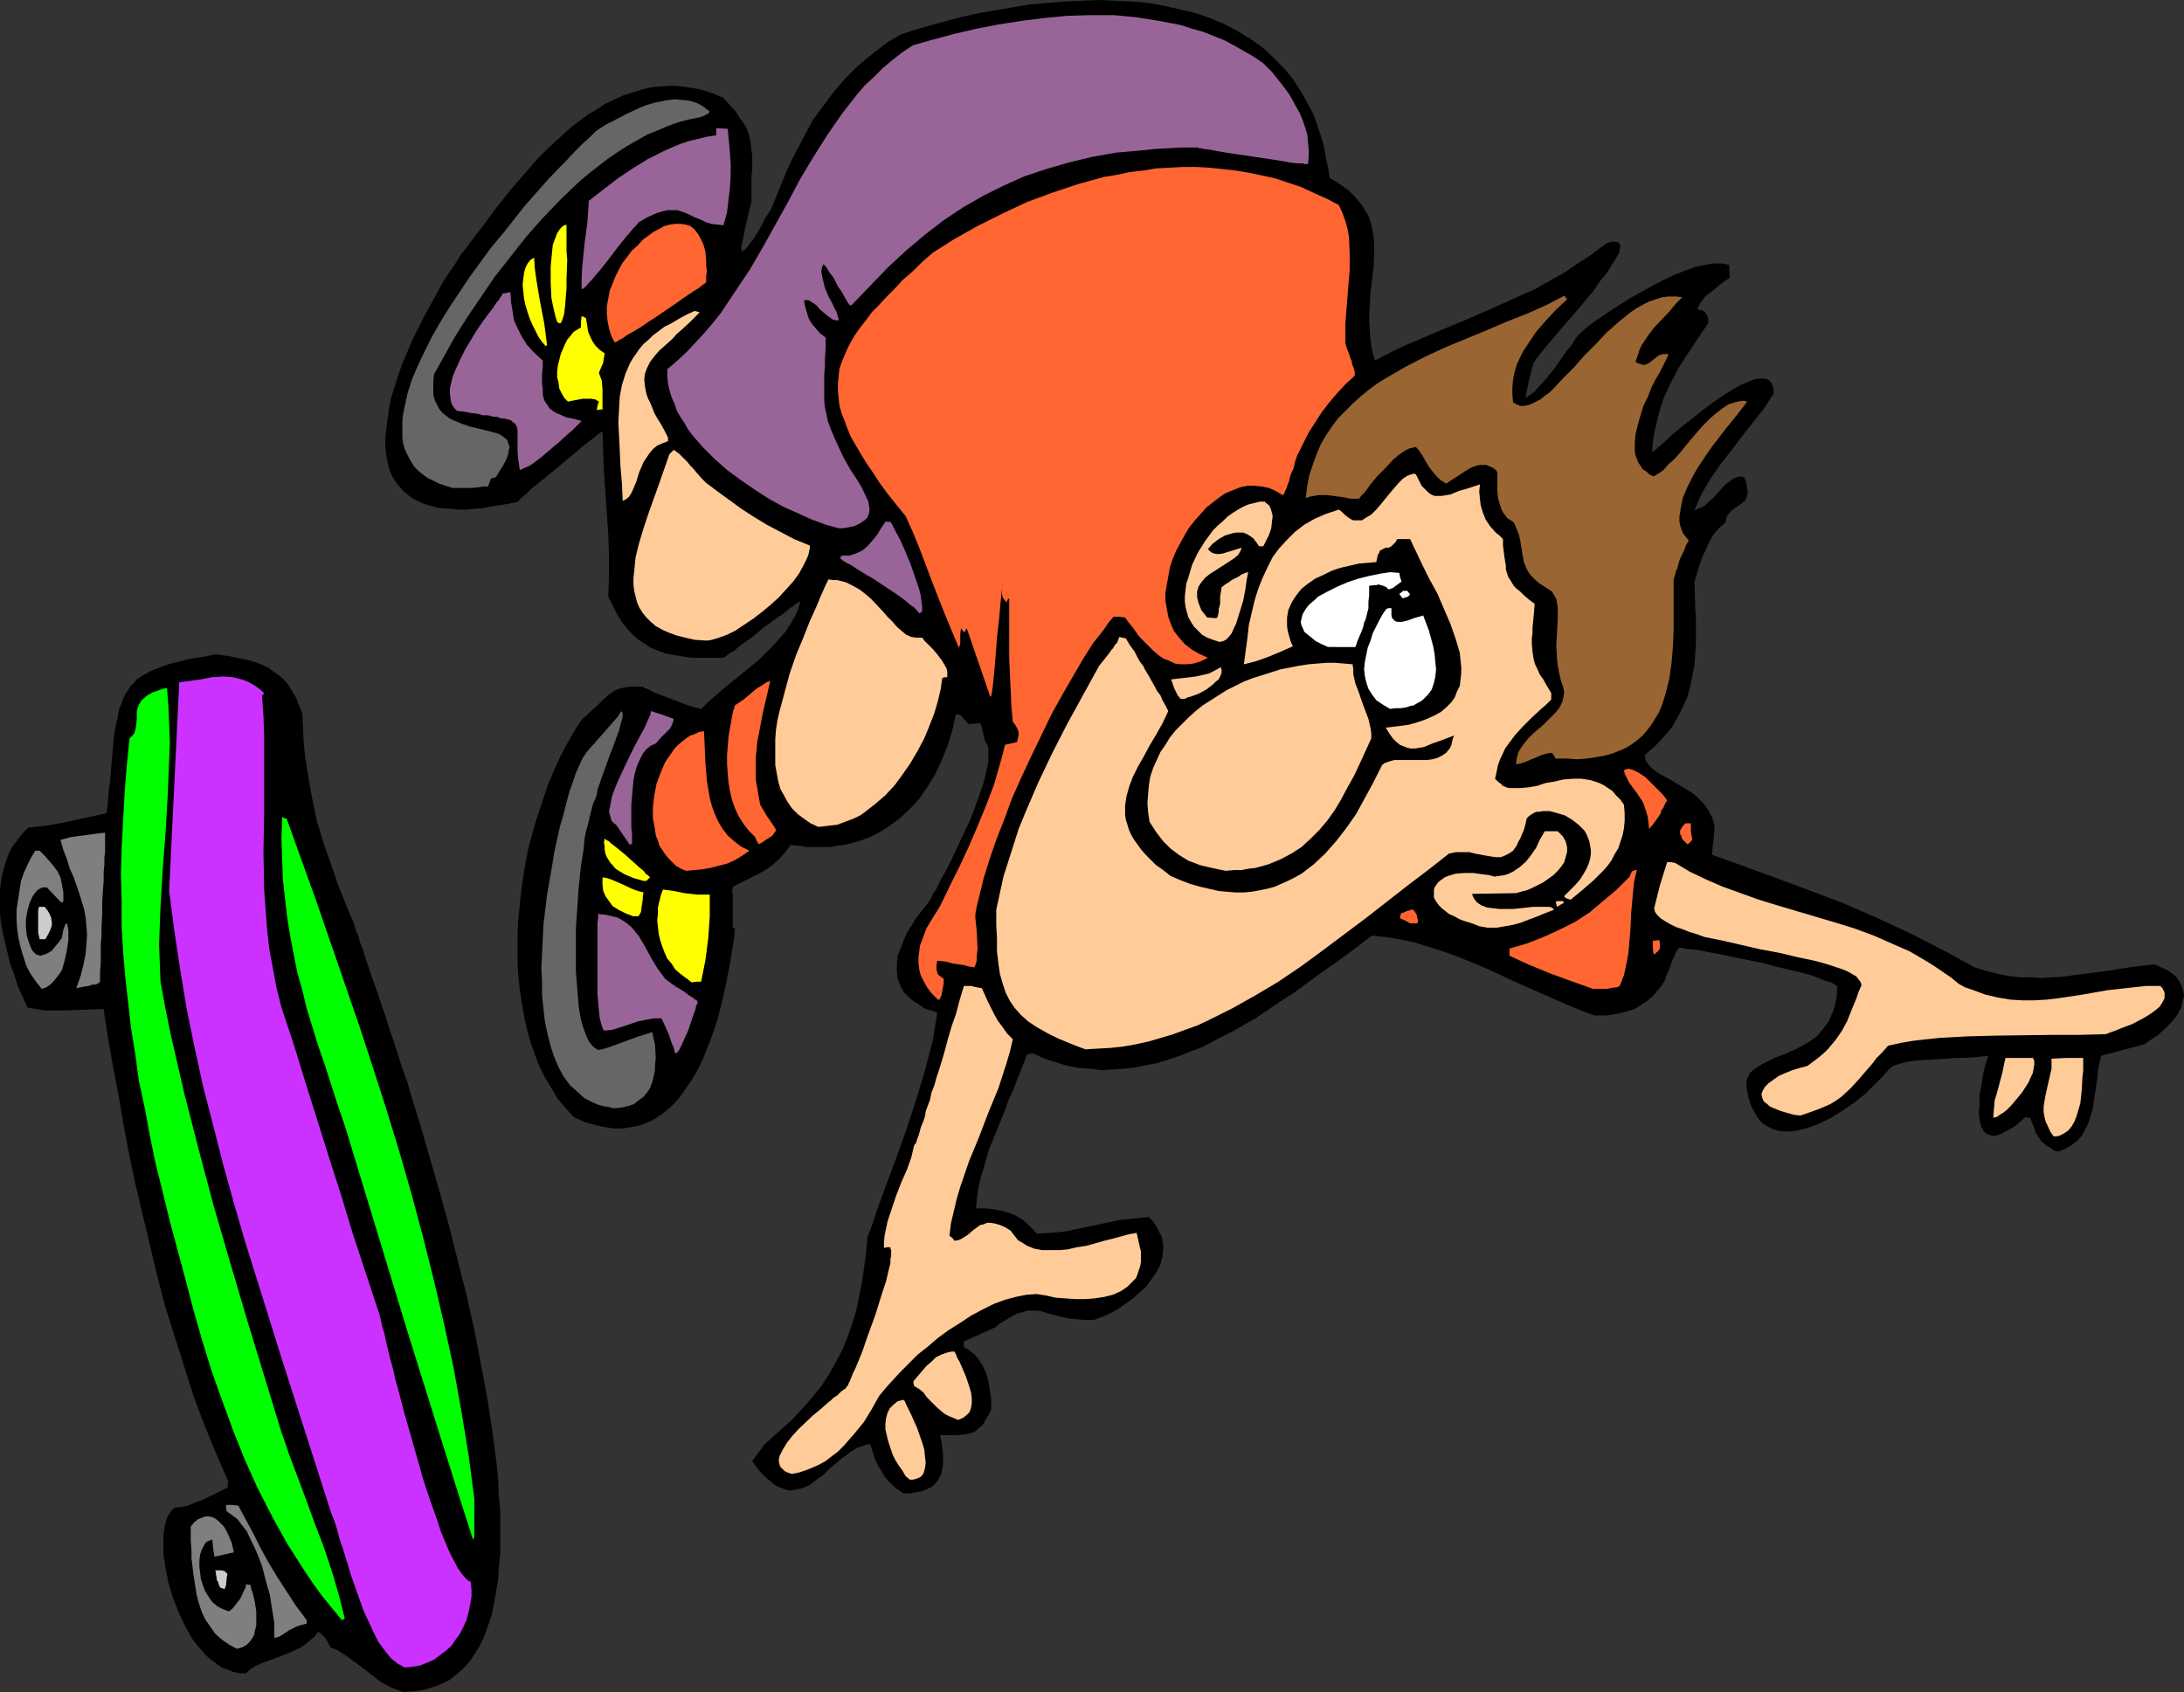 <?xml version="1.0" encoding="UTF-8" standalone="no"?>
<svg
   version="1.0"
   width="129.724mm"
   height="100.51mm"
   id="svg53"
   sodipodi:docname="Skateboarding 53.wmf"
   xmlns:inkscape="http://www.inkscape.org/namespaces/inkscape"
   xmlns:sodipodi="http://sodipodi.sourceforge.net/DTD/sodipodi-0.dtd"
   xmlns="http://www.w3.org/2000/svg"
   xmlns:svg="http://www.w3.org/2000/svg">
  <rect width="100%" height="100%" fill="#333333" stroke="none"/>
  <sodipodi:namedview
     id="namedview53"
     pagecolor="#ffffff"
     bordercolor="#000000"
     borderopacity="0.25"
     inkscape:showpageshadow="2"
     inkscape:pageopacity="0.0"
     inkscape:pagecheckerboard="0"
     inkscape:deskcolor="#d1d1d1"
     inkscape:document-units="mm" />
  <defs
     id="defs1">
    <pattern
       id="WMFhbasepattern"
       patternUnits="userSpaceOnUse"
       width="6"
       height="6"
       x="0"
       y="0" />
  </defs>
  <path
     style="fill:#000000;fill-opacity:1;fill-rule:evenodd;stroke:none"
     d="m 90.496,379.881 -1.293,-0.485 -1.293,-0.485 -2.424,-1.293 -2.101,-1.616 -2.101,-1.616 -1.939,-1.454 -1.778,-1.293 -1.778,-1.131 -0.808,-0.323 -0.808,-0.323 -0.323,-0.646 -0.323,-0.646 -0.646,-0.969 -0.808,-0.808 -0.485,-0.323 -0.162,-0.162 -0.808,1.131 -0.97,0.808 -1.131,0.97 -0.97,0.646 -2.424,1.131 -2.424,0.969 -2.262,0.808 -2.101,0.808 -0.97,0.485 -0.808,0.485 -0.646,0.485 -0.646,0.646 h -1.454 l -1.454,-0.323 -1.293,-0.485 -1.293,-0.485 -1.131,-0.808 -1.293,-0.97 -1.131,-0.969 -0.97,-1.131 -1.131,-1.293 -0.97,-1.293 -1.616,-2.908 -1.454,-3.07 -1.293,-3.393 -0.97,-3.232 -0.646,-3.232 -0.485,-3.232 v -1.454 -2.747 l 0.162,-1.131 0.162,-1.131 0.323,-1.131 0.323,-0.808 0.485,-0.808 0.485,-0.646 0.646,-0.485 1.454,-0.162 1.454,-0.323 1.454,-0.646 1.454,-0.485 3.07,-1.454 2.909,-1.454 0.162,-1.454 -2.747,-6.302 -2.586,-6.302 -2.424,-6.463 -2.101,-6.625 -2.101,-6.625 -2.101,-6.625 -1.778,-6.786 -1.616,-6.786 -1.616,-6.786 -1.616,-6.786 -1.454,-6.786 -1.293,-6.786 -1.131,-6.786 -1.293,-6.625 -1.131,-6.463 -0.97,-6.463 -4.525,0.162 -4.363,0.162 H 12.282 10.181 L 8.08,226.539 6.141,226.216 5.171,223.954 4.04,221.53 3.232,218.945 2.262,216.359 1.616,213.612 0.97,210.866 0.323,207.957 0,205.21 v -2.747 -2.747 l 0.323,-2.585 0.646,-2.585 0.808,-2.424 0.485,-1.131 0.646,-1.131 0.808,-0.97 0.808,-1.131 0.808,-0.97 0.97,-0.969 4.363,-0.485 4.363,-0.808 4.363,-0.969 4.525,-0.97 0.323,-2.585 0.162,-2.424 0.323,-2.101 0.162,-2.101 0.162,-2.101 0.162,-1.939 0.162,-1.777 0.162,-1.616 0.162,-1.616 0.323,-1.454 0.323,-1.454 0.162,-1.131 0.323,-1.293 0.485,-1.131 0.323,-0.97 0.485,-0.969 0.646,-0.97 0.485,-0.808 0.808,-0.808 0.646,-0.808 1.778,-1.131 1.131,-0.646 1.131,-0.485 1.293,-0.485 1.293,-0.485 1.616,-0.485 1.616,-0.323 1.616,-0.485 1.939,-0.323 2.101,-0.323 2.101,-0.485 3.394,0.485 3.07,0.646 1.454,0.323 1.454,0.485 1.293,0.485 1.293,0.646 1.131,0.808 1.131,0.808 1.131,0.97 0.97,1.131 0.808,1.293 0.97,1.616 0.646,1.616 0.808,1.939 0.162,3.393 0.162,3.393 0.323,3.232 0.485,2.908 0.485,2.908 0.485,2.747 1.131,5.494 1.616,5.332 0.97,2.747 0.97,2.747 0.97,2.908 1.131,2.908 1.293,3.232 1.454,3.393 0.162,0.646 0.323,0.97 0.485,1.131 0.323,1.293 0.646,1.616 0.485,1.616 0.646,1.939 0.646,1.939 0.808,2.262 0.808,2.262 0.808,2.424 0.97,2.747 0.808,2.747 0.97,2.747 0.97,3.07 0.97,3.07 1.131,3.07 0.97,3.393 2.101,6.786 2.101,7.271 2.101,7.271 2.101,7.594 1.939,7.756 1.939,7.594 1.778,7.918 1.454,7.594 1.454,7.756 1.131,7.433 0.97,7.271 0.323,3.555 0.162,3.555 0.323,3.393 v 3.393 3.07 3.232 l -0.323,2.908 -0.162,2.908 -0.485,2.908 -0.485,2.585 -0.485,2.424 -0.808,2.424 -0.808,2.262 -0.97,2.101 -1.131,1.777 -1.131,1.777 -1.454,1.616 -1.454,1.293 -1.616,1.293 -1.939,0.97 -1.778,0.646 -2.101,0.646 -2.262,0.323 z"
     id="path1" />
  <path
     style="fill:#cc32ff;fill-opacity:1;fill-rule:evenodd;stroke:none"
     d="m 90.819,374.387 -0.808,-0.485 -0.646,-0.323 -0.808,-0.646 -0.808,-0.646 -1.293,-1.616 -1.454,-1.939 -1.131,-2.262 -1.131,-2.424 -1.131,-2.424 -0.97,-2.747 -1.939,-5.494 -0.808,-2.747 -0.808,-2.585 -0.808,-2.424 -0.646,-2.424 -0.646,-1.939 -0.646,-1.616 -2.747,-8.564 -2.747,-8.564 -5.494,-17.128 -5.494,-17.613 -2.747,-8.725 -2.586,-8.887 -2.424,-8.725 -2.262,-8.887 -2.262,-8.725 -1.939,-8.887 -1.778,-8.725 -1.454,-8.887 -1.293,-8.564 -1.131,-8.725 1.131,-23.43 1.131,-23.43 4.848,-0.646 2.424,-0.485 2.586,-0.162 2.262,0.162 1.293,0.323 1.131,0.323 1.131,0.485 1.131,0.646 1.131,0.808 1.131,0.97 -0.485,0.646 0.323,4.524 0.162,4.363 v 8.725 8.725 l -0.162,8.564 0.162,8.725 0.323,4.363 0.323,4.363 0.485,4.363 0.808,4.363 0.808,4.363 1.131,4.524 2.747,8.241 2.586,8.402 5.333,16.966 2.747,8.564 2.586,8.564 5.656,17.128 0.323,0.97 0.323,1.293 0.323,1.454 0.485,1.616 0.323,1.616 0.485,1.939 0.485,2.101 0.646,2.262 0.485,2.262 0.646,2.262 1.293,5.009 2.909,10.18 1.454,5.171 1.616,4.847 0.808,2.262 0.808,2.262 0.646,2.101 0.808,1.939 0.808,1.939 0.808,1.777 0.808,1.454 0.646,1.293 0.808,1.131 0.646,0.808 0.808,0.808 0.646,0.323 0.162,1.777 v 1.616 l -0.323,1.777 -0.323,1.616 -0.485,1.777 -0.646,1.454 -0.808,1.616 -0.97,1.293 -0.97,1.454 -1.293,1.131 -1.293,0.97 -1.293,0.969 -1.454,0.646 -1.616,0.646 -1.778,0.323 z"
     id="path2" />
  <path
     style="fill:#7f7f7f;fill-opacity:1;fill-rule:evenodd;stroke:none"
     d="m 53.166,370.186 -1.778,-0.969 -1.616,-1.131 -1.454,-1.293 -1.131,-1.616 -1.131,-1.616 -0.808,-1.777 -0.646,-1.939 -0.485,-1.939 -0.323,-2.101 -0.323,-1.939 -0.485,-4.04 v -1.939 l -0.162,-1.939 v -1.777 -1.454 l 0.808,-0.969 0.808,-0.646 0.808,-0.323 0.808,-0.323 h 0.808 l 0.808,0.162 0.646,0.323 0.646,0.485 0.646,0.646 0.646,0.646 0.485,0.808 0.485,0.97 0.808,1.939 0.485,2.101 -2.262,0.485 -2.101,0.485 -0.323,-1.939 -0.162,-1.939 -0.808,0.323 -0.646,0.323 -0.485,0.808 -0.485,0.97 -0.323,0.969 -0.162,1.293 v 1.454 l 0.162,1.293 0.162,1.454 0.485,1.454 0.485,1.293 0.808,1.293 0.808,1.131 1.131,0.97 1.293,0.646 1.293,0.485 0.808,-0.646 0.646,-0.808 1.131,-1.454 0.808,-1.777 0.323,-0.646 0.162,-0.808 0.485,0.162 h 0.485 l 0.162,0.97 0.323,0.808 0.485,2.101 0.323,2.101 v 2.262 0.969 l -0.323,1.131 -0.162,0.97 -0.485,0.808 -0.485,0.646 -0.808,0.808 -0.97,0.485 z"
     id="path3" />
  <path
     style="fill:#7f7f7f;fill-opacity:1;fill-rule:evenodd;stroke:none"
     d="m 61.57,367.762 v -1.616 -1.777 l -0.323,-2.101 -0.323,-1.939 -0.323,-2.262 -0.646,-2.101 -1.131,-4.363 -0.808,-2.101 -0.808,-1.939 -0.97,-1.939 -0.808,-1.777 -1.131,-1.454 -0.97,-1.293 -1.293,-0.97 -1.131,-0.808 -0.162,-0.808 v -0.646 h 1.293 l 1.454,0.162 3.394,6.302 1.616,3.232 1.778,3.232 1.939,3.232 2.101,3.232 2.101,3.232 2.424,3.232 v 0.323 0.485 l -1.293,0.323 -0.97,0.323 -1.616,0.808 -1.454,0.97 -0.808,0.485 z"
     id="path4" />
  <path
     style="fill:#00ff00;fill-opacity:1;fill-rule:evenodd;stroke:none"
     d="m 76.598,363.561 -2.262,-2.747 -2.101,-2.585 -2.101,-2.908 -1.939,-2.908 -3.717,-5.817 -3.394,-6.14 -3.232,-6.302 -2.909,-6.463 -2.586,-6.463 -2.424,-6.625 -2.424,-6.786 -2.101,-6.786 -1.939,-6.786 -1.778,-6.786 -1.778,-6.625 -1.778,-6.625 -1.616,-6.625 -1.616,-6.463 -1.293,-6.302 -1.131,-6.14 -1.293,-5.979 -0.808,-5.979 -0.97,-5.979 -0.646,-5.655 -0.646,-5.817 -0.485,-5.655 -0.323,-5.655 v -5.817 l -0.162,-5.817 0.162,-5.817 0.323,-6.14 0.323,-5.979 0.485,-6.302 0.646,-6.302 0.646,-0.646 0.485,-0.646 0.162,-0.646 0.162,-0.808 0.162,-1.616 v -1.616 l 0.162,-0.808 0.323,-0.808 0.485,-0.808 0.646,-0.646 0.808,-0.646 1.131,-0.646 1.454,-0.485 0.808,-0.323 0.97,-0.162 0.323,4.04 0.162,4.04 0.162,4.04 -0.162,4.04 -0.323,8.079 -0.485,8.241 -0.646,8.402 -0.485,8.241 -0.323,8.402 0.162,4.201 0.162,4.201 1.131,6.14 1.293,6.302 1.454,6.302 1.454,6.302 3.232,12.603 3.394,12.765 3.717,12.765 3.717,12.603 7.757,25.369 0.808,2.262 0.808,2.424 0.97,2.585 0.97,2.585 1.939,5.171 1.939,5.332 2.101,5.494 1.778,5.332 1.616,5.494 0.646,2.585 0.646,2.585 -0.323,0.162 -0.162,0.162 h -0.162 z"
     id="path5" />
  <path
     style="fill:#cccccc;fill-opacity:1;fill-rule:evenodd;stroke:none"
     d="m 49.45,356.452 -0.323,-0.646 -0.162,-0.646 -0.323,-0.485 v -0.485 l -0.162,-0.646 v -0.485 l -0.162,-0.485 h 1.454 l 0.646,0.162 0.323,0.323 0.323,0.323 -0.162,0.808 -0.162,1.777 -0.323,0.808 -0.485,-0.162 z"
     id="path6" />
  <path
     style="fill:#00ff00;fill-opacity:1;fill-rule:evenodd;stroke:none"
     d="m 106.171,345.626 -3.717,-11.634 -3.717,-11.796 -7.272,-23.268 -14.059,-46.213 -1.616,-4.686 -1.454,-4.524 -1.454,-4.524 -1.454,-4.201 -1.293,-4.201 -1.293,-4.201 -0.97,-4.04 -1.131,-4.04 -0.808,-4.04 -0.808,-4.201 -0.646,-4.04 -0.485,-4.201 -0.485,-4.363 -0.162,-4.524 -0.162,-4.686 0.162,-4.847 0.485,0.323 h 0.485 l 6.626,18.42 6.464,18.744 3.232,9.372 3.07,9.372 3.07,9.533 2.909,9.533 2.747,9.533 2.586,9.695 2.424,9.695 2.262,9.695 2.101,9.695 1.778,9.857 1.616,9.857 1.293,9.857 v 6.625 0.646 1.131 l -0.162,0.485 z"
     id="path7" />
  <path
     style="fill:#000000;fill-opacity:1;fill-rule:evenodd;stroke:none"
     d="m 202.808,335.284 -1.616,-1.131 -1.454,-1.293 -1.131,-1.293 -0.808,-1.454 -0.808,-1.293 -0.646,-1.454 -0.97,-3.07 h -0.808 l -0.808,0.323 -1.454,0.485 -1.454,0.969 -1.616,1.131 -3.07,2.585 -1.454,1.454 -1.616,1.131 -1.454,1.131 -1.616,0.646 -0.808,0.162 -0.97,0.162 -0.808,0.162 -0.97,-0.162 -0.808,-0.323 -0.97,-0.323 -0.808,-0.485 -0.97,-0.808 -0.97,-0.808 -0.97,-0.969 -1.131,-1.293 -0.97,-1.454 2.747,-3.716 3.07,-2.747 2.909,-2.585 2.424,-2.585 2.262,-2.585 2.101,-2.585 1.778,-2.747 1.454,-2.585 1.454,-2.747 1.131,-2.747 0.97,-2.747 0.97,-3.07 0.646,-3.07 0.646,-3.232 0.485,-3.232 0.485,-3.555 0.323,-3.716 1.131,-2.908 0.97,-3.07 2.262,-6.14 2.424,-6.463 2.262,-6.463 2.101,-6.463 1.939,-6.463 0.808,-3.232 0.808,-3.07 0.485,-3.07 0.485,-3.07 -1.293,-0.485 -1.293,-0.323 -0.97,-0.646 -0.97,-0.646 -0.808,-0.485 -0.808,-0.646 -0.646,-0.646 -0.646,-0.646 -0.485,-0.808 -0.323,-0.646 -0.646,-1.616 -0.162,-1.616 v -1.777 l 0.162,-1.777 0.646,-1.616 0.646,-1.777 0.808,-1.777 1.131,-1.777 0.97,-1.616 1.293,-1.616 1.293,-1.616 0.323,-0.485 0.485,-0.808 0.323,-0.808 0.646,-0.808 0.97,-2.101 1.293,-2.262 1.293,-2.585 1.293,-2.747 2.747,-5.817 1.131,-2.908 0.97,-2.747 0.97,-2.747 0.646,-2.585 0.485,-2.262 v -1.131 -0.97 -0.808 l -0.162,-0.808 -0.323,-0.646 -0.323,-0.646 -0.485,-1.939 -0.162,-0.808 -0.323,-0.969 -2.747,0.162 -0.485,-0.646 -0.485,-0.485 -0.323,-0.323 -0.162,-0.323 -0.646,-0.323 -0.646,-0.162 -0.808,3.716 -1.131,3.555 -1.293,3.232 -1.454,3.07 -1.778,2.908 -1.778,2.585 -2.101,2.262 -2.262,2.101 -2.424,1.777 -2.586,1.616 -1.293,0.646 -1.616,0.646 -1.454,0.485 -3.07,0.808 -1.454,0.162 -1.778,0.323 h -1.616 -1.778 -1.778 l -1.939,-0.323 -1.778,-0.162 -1.131,1.616 -1.454,1.616 -1.454,1.293 -1.616,1.131 -1.778,0.97 -1.939,0.969 -3.555,1.777 -0.162,1.131 0.162,0.646 v 0.969 1.131 1.293 0.969 3.07 l 0.485,0.162 -0.162,1.939 -0.323,1.939 -0.646,4.04 -0.808,4.201 -0.97,4.363 -1.131,4.363 -1.454,4.201 -1.616,4.04 -0.97,2.101 -0.97,1.777 -1.131,1.777 -1.131,1.616 -1.131,1.616 -1.293,1.454 -1.454,1.293 -1.454,1.131 -1.454,0.969 -1.616,0.808 -1.778,0.646 -1.778,0.323 -1.939,0.323 h -1.939 l -2.101,-0.323 -2.262,-0.485 -2.262,-0.646 -2.424,-1.131 -1.778,-1.939 -1.778,-2.101 -1.454,-2.424 -1.454,-2.424 -1.293,-2.585 -0.97,-2.585 -0.97,-2.747 -0.808,-2.908 -0.646,-2.908 -0.485,-2.908 -0.485,-3.07 -0.323,-3.07 -0.162,-3.07 v -3.232 -3.232 l 0.162,-3.232 0.323,-3.07 0.323,-3.232 0.485,-3.232 0.485,-3.07 0.646,-3.232 0.808,-3.07 0.808,-2.908 0.97,-2.908 0.97,-2.908 0.97,-2.908 1.131,-2.585 1.131,-2.585 1.293,-2.585 1.293,-2.262 1.293,-2.262 1.454,-2.101 1.131,-0.97 0.808,-0.808 0.97,-0.808 0.646,-0.646 0.646,-0.646 0.646,-0.646 1.131,-0.969 1.131,-0.808 0.646,-0.323 0.97,-0.323 0.97,-0.162 0.97,-0.162 h 1.293 1.454 0.162 l 0.323,0.323 0.646,0.162 0.646,0.323 0.808,0.485 0.97,0.323 2.101,0.808 2.101,0.808 2.101,0.808 0.97,0.323 0.97,0.323 0.808,0.162 0.646,0.162 1.293,-1.293 1.454,-1.293 3.232,-2.747 3.394,-2.747 3.555,-2.908 1.616,-1.616 1.454,-1.454 1.454,-1.616 1.454,-1.616 1.131,-1.777 0.97,-1.616 0.808,-1.777 0.485,-1.777 v 0 l -0.162,0.162 -0.646,0.323 -0.808,0.646 -0.97,0.646 -1.131,0.97 -1.454,0.969 -2.909,2.101 -2.909,2.424 -1.454,0.97 -1.293,0.97 -1.131,0.969 -1.131,0.646 -0.808,0.646 -0.485,0.323 h -2.424 -2.424 -2.262 l -2.101,-0.323 -1.939,-0.323 -1.778,-0.323 -1.778,-0.646 -1.616,-0.646 -1.454,-0.969 -1.454,-0.97 -1.293,-1.131 -1.293,-1.454 -1.131,-1.454 -0.97,-1.616 -0.97,-1.939 -0.97,-1.939 0.162,-4.686 v -4.686 l -0.162,-4.686 -0.323,-4.686 -0.646,-9.21 -0.162,-4.524 -0.162,-4.524 h -0.162 l -0.323,0.162 -0.162,0.162 -0.485,0.323 -0.97,0.808 -1.293,0.969 -1.454,1.131 -1.454,1.293 -6.626,5.494 -1.616,1.293 -1.454,1.131 -1.131,1.131 -0.97,0.808 -0.646,0.646 v 0.162 l -0.162,0.162 -2.262,0.485 -2.101,0.323 -1.939,0.323 -1.778,0.323 -1.939,0.162 -1.616,0.162 h -1.616 l -1.616,-0.162 -2.747,-0.162 -1.293,-0.323 -1.131,-0.323 -1.131,-0.323 -1.131,-0.485 -0.97,-0.485 -0.808,-0.485 -1.616,-1.293 -1.293,-1.454 -1.131,-1.616 -0.808,-1.777 -0.485,-1.939 -0.323,-2.101 -0.162,-2.101 0.162,-2.424 0.323,-2.424 0.323,-2.424 0.485,-2.585 0.808,-2.585 0.808,-2.585 0.97,-2.747 2.262,-5.332 2.586,-5.171 2.747,-5.009 1.293,-2.424 1.454,-2.262 1.454,-2.101 1.293,-2.101 0.646,-0.808 0.646,-0.808 1.293,-1.777 2.747,-3.555 2.747,-3.716 3.07,-3.878 3.232,-3.716 3.232,-3.716 3.555,-3.393 3.555,-3.232 1.939,-1.454 1.939,-1.454 1.939,-1.131 1.939,-1.293 2.101,-0.969 2.101,-0.969 2.101,-0.646 2.101,-0.646 2.101,-0.485 2.262,-0.162 2.101,-0.162 2.262,0.162 2.262,0.323 2.424,0.485 2.424,0.808 2.262,0.969 1.454,1.616 1.293,1.454 0.808,1.293 0.97,1.293 0.646,1.131 0.485,1.293 0.323,1.131 0.162,1.293 0.162,1.293 0.162,1.293 v 2.908 l -0.162,1.616 v 1.616 1.939 2.101 l -0.485,1.777 -0.323,1.616 -0.323,1.293 -0.323,1.293 -0.162,0.969 -0.162,0.808 -0.162,0.808 -0.162,0.485 v 0.485 l -0.162,0.323 v 0.646 0.808 l 1.131,-0.808 0.808,-1.131 0.97,-1.293 0.808,-1.293 0.808,-1.454 0.646,-1.293 0.808,-1.293 0.646,-0.969 2.424,-5.979 1.293,-3.07 1.293,-2.747 1.454,-2.747 1.454,-2.747 1.454,-2.747 1.778,-2.424 1.778,-2.424 1.939,-2.424 1.939,-2.262 2.101,-2.101 2.424,-2.101 2.424,-1.939 2.586,-1.939 2.747,-1.616 3.394,-1.131 3.394,-0.969 3.555,-0.969 3.717,-0.969 3.717,-0.808 3.717,-0.646 3.717,-0.646 3.878,-0.646 3.878,-0.323 3.878,-0.323 3.717,-0.162 L 246.601,0 l 3.717,0.162 3.878,0.162 3.555,0.323 3.555,0.646 3.555,0.808 3.394,0.808 3.394,1.131 3.07,1.293 3.07,1.616 2.909,1.777 2.747,1.939 2.424,2.262 2.424,2.424 2.101,2.585 1.939,3.07 1.778,3.232 0.808,1.616 0.646,1.777 0.646,1.939 0.646,1.939 0.485,1.939 0.323,2.101 0.485,2.101 0.323,2.262 1.616,0.969 1.454,0.969 1.293,0.969 1.131,1.131 0.97,1.131 0.808,0.969 0.646,1.131 0.646,0.969 0.485,1.131 0.323,1.131 0.485,2.424 0.162,2.262 v 2.585 l -0.162,2.585 -0.323,2.585 -0.323,2.747 -0.162,2.908 -0.162,2.908 0.162,3.07 0.323,3.232 0.323,1.454 0.485,1.777 3.394,-1.777 3.394,-1.616 6.787,-2.908 6.626,-2.747 6.302,-2.747 6.464,-2.908 3.232,-1.454 3.07,-1.777 3.232,-1.777 3.07,-2.101 3.232,-2.101 3.232,-2.424 0.97,-0.323 h 0.808 0.646 l 0.323,0.323 0.323,0.323 v 0.485 l -0.162,0.646 -0.162,0.808 -0.485,0.808 -0.485,0.808 -0.646,0.969 -0.646,1.131 -0.808,1.131 -0.97,1.131 -1.778,2.585 -4.202,5.009 -2.262,2.585 -1.939,2.262 -1.778,2.101 -0.808,0.969 -0.646,0.808 -0.646,0.808 -0.485,0.646 -0.323,0.485 -0.323,0.485 -0.97,3.878 -0.808,3.878 0.485,-0.323 0.808,-0.485 0.808,-0.646 0.808,-0.969 0.97,-0.969 0.97,-1.131 1.939,-2.424 1.778,-2.585 0.808,-1.131 0.808,-0.969 0.646,-0.969 0.485,-0.808 0.485,-0.485 0.162,-0.323 1.454,-1.293 1.616,-1.293 1.939,-1.293 2.101,-1.454 2.262,-1.454 2.262,-1.454 5.01,-2.747 2.424,-1.293 2.424,-1.131 2.424,-0.969 2.262,-0.808 2.262,-0.485 1.939,-0.323 h 1.778 l 0.808,0.162 0.808,0.162 0.162,2.908 -0.97,0.646 -1.131,0.808 -2.101,1.777 -1.131,0.808 -0.808,0.969 -0.646,0.969 -0.485,1.131 0.97,0.162 0.323,0.162 0.323,0.162 0.323,0.485 0.323,0.485 0.162,0.646 v 0.969 l -2.262,3.393 -2.262,3.393 -2.101,3.232 -1.778,3.393 -1.616,3.555 -0.646,1.939 -0.485,1.777 -0.485,1.939 -0.485,2.101 -0.323,2.101 -0.162,2.262 0.162,-0.162 0.162,-0.162 0.485,-0.323 0.485,-0.485 0.646,-0.485 0.646,-0.646 0.97,-0.808 0.808,-0.808 2.101,-1.777 2.262,-1.777 2.424,-1.939 2.586,-1.939 2.586,-1.777 2.424,-1.454 1.131,-0.646 1.131,-0.485 1.131,-0.485 0.97,-0.323 0.97,-0.162 h 0.808 0.646 l 0.646,0.323 0.485,0.485 0.323,0.646 0.323,0.808 v 1.131 l -2.101,3.232 -2.424,3.07 -2.424,3.07 -2.424,3.232 -2.424,3.07 -2.262,3.232 -2.101,3.555 -0.808,1.777 -0.808,1.939 0.808,-0.323 0.808,-0.323 0.808,-0.485 0.646,-0.646 1.293,-1.131 2.424,-2.747 1.293,-0.97 0.646,-0.485 0.808,-0.323 0.808,-0.162 0.808,0.162 0.485,1.293 0.162,1.131 0.162,0.97 -0.162,0.808 -0.162,0.485 -0.162,0.485 -0.97,0.808 -0.485,0.323 -0.485,0.323 -1.131,0.808 -0.485,0.485 -0.485,0.646 -0.323,0.646 -0.162,0.969 -1.454,1.293 -1.131,1.293 -0.97,1.616 -0.808,1.777 -0.808,1.777 -0.646,1.777 -1.131,3.716 0.162,5.817 0.162,2.747 v 5.171 l -0.162,2.585 -0.162,2.424 -0.485,2.424 -0.485,2.424 -0.646,2.424 -0.97,2.101 -1.131,2.262 -1.293,2.262 -1.778,2.101 -1.939,2.101 -2.424,2.101 0.162,1.131 0.485,0.808 0.646,0.808 0.808,0.646 1.131,0.808 1.131,0.646 1.293,0.646 1.293,0.808 2.747,1.616 1.454,0.97 1.131,1.131 1.131,1.131 0.97,1.454 0.808,1.616 0.485,1.777 -0.162,1.939 -0.162,1.939 -0.162,0.808 v 0.808 l -0.162,0.485 0.162,0.485 7.272,2.585 7.434,2.747 7.434,2.747 7.595,2.908 7.434,3.232 7.272,3.393 7.272,3.716 3.555,1.939 3.555,1.939 2.586,0.808 2.586,0.646 2.424,0.485 2.586,0.323 h 2.424 l 2.424,0.162 4.848,-0.323 4.848,-0.646 5.01,-0.646 5.171,-0.808 5.333,-0.646 0.97,0.323 0.97,0.485 0.808,0.323 0.808,0.485 1.293,0.969 0.808,1.131 0.646,1.131 0.323,1.131 0.162,1.131 -0.323,1.293 -0.323,1.293 -0.646,1.293 -0.808,1.131 -1.131,1.293 -1.131,1.131 -1.454,1.293 -1.454,0.97 -1.616,1.131 -9.696,2.585 -0.323,1.293 -0.323,1.454 -0.323,2.908 -0.485,3.232 -0.485,3.232 -0.485,1.454 -0.485,1.616 -0.646,1.293 -0.808,1.454 -0.97,1.131 -1.293,0.969 -1.293,0.808 -1.616,0.646 -0.97,-0.162 -0.646,-0.485 -1.293,-0.808 -0.97,-0.808 -0.646,-0.97 -0.646,-0.969 -0.323,-1.131 -0.97,-2.262 h -0.485 l -0.485,-0.162 -1.293,1.131 -1.131,0.97 -1.131,0.646 -0.97,0.485 -0.808,0.485 -0.808,0.323 -0.808,0.162 h -0.646 l -0.485,-0.162 -0.485,-0.162 -0.485,-0.323 -0.323,-0.323 -0.323,-0.646 -0.323,-0.485 -0.323,-1.454 -0.162,-1.616 0.162,-1.777 v -1.939 l 0.323,-1.939 0.323,-1.939 0.323,-1.939 0.485,-1.616 0.485,-1.616 -1.454,0.162 -1.293,0.162 -3.07,0.162 h -1.616 l -1.616,0.162 -3.07,0.162 -3.07,0.162 -1.454,0.162 -1.293,0.162 -1.293,0.323 -1.131,0.323 -0.97,0.323 -0.808,0.646 -1.616,1.777 -1.939,1.939 -2.101,2.101 -2.262,1.777 -2.586,1.777 -2.586,1.616 -2.586,1.293 -2.586,0.97 -1.293,0.323 -1.293,0.323 -1.131,0.162 h -1.293 -1.131 l -1.131,-0.323 -0.97,-0.323 -0.97,-0.485 -0.97,-0.646 -0.808,-0.808 -0.646,-0.97 -0.646,-1.131 -0.646,-1.293 -0.485,-1.616 -0.323,-1.616 -0.162,-1.939 0.162,-0.646 0.323,-0.646 0.323,-0.646 0.485,-0.485 1.131,-0.808 1.293,-0.808 1.616,-0.808 1.778,-0.808 1.778,-0.646 1.778,-0.808 1.939,-0.969 1.616,-0.97 1.778,-1.293 1.293,-1.616 0.646,-0.808 0.646,-0.97 0.485,-1.131 0.485,-1.131 0.323,-1.131 0.323,-1.293 0.162,-1.454 v -1.616 l -0.323,-0.162 -0.485,-0.323 -0.485,-0.323 -0.808,-0.162 -0.808,-0.323 -0.808,-0.323 -2.101,-0.808 -2.424,-0.646 -2.747,-0.646 -2.747,-0.646 -2.909,-0.808 -5.818,-1.131 -2.909,-0.646 -2.586,-0.485 -2.424,-0.485 -2.101,-0.323 h -0.97 l -0.646,-0.162 -0.808,-0.162 h -0.485 l -0.485,0.485 -0.162,0.323 -0.323,0.646 -0.323,0.808 -0.323,0.485 -0.162,0.646 -0.323,0.808 -0.323,0.969 -0.485,0.97 -0.323,1.131 -0.808,1.293 -0.808,0.97 -0.808,0.97 -0.808,0.808 -0.808,0.646 -0.97,0.646 -1.778,1.131 -2.101,0.646 -2.101,0.485 -2.262,0.323 h -2.586 l -3.07,-1.131 -3.07,-1.293 -6.302,-2.747 -6.141,-2.747 -6.302,-2.908 -6.302,-2.585 -3.232,-1.131 -3.07,-0.97 -3.232,-0.97 -3.07,-0.646 -3.07,-0.485 -3.07,-0.323 -1.939,1.454 -2.101,1.616 -4.202,3.07 -4.363,3.07 -4.363,3.232 -4.686,3.07 -4.525,3.07 -4.848,2.747 -4.686,2.424 -2.424,1.293 -2.586,0.97 -2.424,0.97 -2.424,0.808 -2.586,0.808 -2.424,0.485 -2.424,0.485 -2.586,0.323 -2.586,0.162 -2.586,0.162 -2.424,-0.323 -2.586,-0.162 -2.586,-0.485 -2.586,-0.808 -2.586,-0.808 -2.424,-1.131 h -0.808 l -0.646,0.162 -1.616,4.04 -1.616,4.201 -0.97,2.101 -0.808,2.262 -1.778,4.363 -1.778,4.363 -1.293,4.524 -0.646,2.101 -0.485,2.262 -0.323,2.262 -0.162,2.101 h 1.939 l 1.778,0.162 1.778,0.323 1.778,0.485 1.616,0.646 1.616,0.97 1.454,1.293 0.808,0.808 0.808,0.97 3.232,-0.162 3.232,-0.323 3.07,-0.646 3.07,-0.646 6.141,-1.293 3.232,-0.323 3.232,-0.323 0.808,0.808 0.646,0.97 0.485,0.808 0.485,0.97 0.485,0.808 0.162,0.97 0.162,0.808 v 0.97 l -0.162,1.777 -0.485,1.777 -0.808,1.616 -1.131,1.616 -1.131,1.616 -1.616,1.454 -1.454,1.293 -1.778,1.293 -1.616,1.131 -1.778,0.969 -1.939,0.808 -1.616,0.646 h -2.101 l -1.939,-0.162 -1.616,-0.162 -1.454,-0.323 -1.293,-0.323 -1.293,-0.323 -2.101,-0.646 -0.97,-0.162 h -0.97 -1.131 l -1.131,0.323 -1.293,0.323 -1.454,0.808 -1.616,0.969 -0.808,0.485 -0.97,0.808 -3.555,1.616 -3.555,1.616 v 1.293 l 0.97,0.485 0.808,0.646 0.808,0.646 0.646,0.808 0.97,1.454 0.808,1.777 0.485,1.777 0.323,1.939 0.323,2.262 v 2.101 l -0.485,1.131 -0.646,0.969 -0.485,0.97 -0.485,0.646 -0.646,0.485 -0.485,0.485 -0.646,0.485 -0.646,0.162 -1.293,0.323 -1.616,0.162 h -1.939 -0.97 -1.131 l 0.323,1.454 0.162,1.454 0.162,1.293 v 1.293 1.131 l -0.162,0.97 -0.162,0.97 -0.485,0.969 -0.485,0.808 -0.485,0.646 -0.808,0.646 -0.97,0.485 -1.131,0.485 -1.131,0.162 -1.454,0.323 z"
     id="path8" />
  <path
     style="fill:#ffcc99;fill-opacity:1;fill-rule:evenodd;stroke:none"
     d="m 204.262,332.214 -0.97,-0.808 -0.646,-1.131 -0.808,-1.131 -0.808,-1.293 -0.646,-1.293 -0.485,-1.454 -0.485,-1.454 -0.323,-1.293 -0.323,-1.454 v -1.293 l 0.162,-1.293 0.323,-1.131 0.485,-0.97 0.808,-0.808 0.97,-0.808 1.293,-0.323 0.162,0.162 0.162,0.162 0.323,0.808 0.485,0.97 0.646,1.293 0.646,1.454 0.646,1.454 1.131,3.232 0.485,1.616 0.162,1.616 0.162,1.293 -0.162,1.293 -0.323,1.131 -0.323,0.485 -0.323,0.323 -0.646,0.323 -0.485,0.162 -0.646,0.162 z"
     id="path9" />
  <path
     style="fill:#ffcc99;fill-opacity:1;fill-rule:evenodd;stroke:none"
     d="m 177.76,330.922 -0.97,-0.323 -0.646,-0.323 -0.485,-0.485 -0.485,-0.485 -0.162,-0.485 -0.162,-0.646 v -0.646 l 0.162,-0.646 0.323,-0.646 0.323,-0.646 0.97,-1.616 1.131,-1.454 1.454,-1.616 3.232,-3.07 1.778,-1.454 1.616,-1.454 0.646,-0.485 0.646,-0.646 0.808,-0.485 0.485,-0.485 0.485,-0.485 0.485,-0.323 0.485,-0.323 0.162,-0.323 0.323,-0.323 0.162,-0.485 0.323,-0.646 0.323,-0.808 0.323,-0.808 0.485,-0.97 0.808,-1.939 0.97,-2.424 0.808,-2.424 1.939,-5.332 0.808,-2.585 0.808,-2.585 0.808,-2.424 0.485,-2.101 0.485,-1.939 v -0.97 l 0.162,-0.646 v -0.646 -0.646 l -0.162,-0.323 v -0.323 h -0.808 l -0.646,0.162 v -1.454 l 0.162,-1.454 0.646,-3.07 0.97,-2.908 0.97,-2.908 1.131,-2.908 1.293,-2.908 0.97,-2.747 0.646,-2.747 0.162,-0.162 0.162,-0.162 0.162,-0.323 0.162,-0.646 0.323,-0.808 0.323,-1.131 0.162,-0.646 0.323,-0.808 0.323,-0.808 0.323,-0.97 0.162,-1.131 0.485,-1.293 0.485,-1.293 0.323,-1.616 0.646,-1.616 0.485,-1.777 0.646,-1.939 0.646,-2.101 0.646,-2.262 0.646,-2.424 0.808,-2.747 0.97,-2.747 0.808,-3.07 0.97,-3.232 h 1.293 0.485 l 0.485,0.162 0.808,0.162 0.97,0.162 1.293,2.908 1.454,2.908 0.808,1.454 0.97,1.293 1.131,1.616 1.293,1.293 -0.646,2.747 -0.808,2.747 -1.778,5.494 -2.262,5.494 -2.101,5.494 -2.262,5.494 -1.939,5.655 -0.808,2.747 -0.646,2.747 -0.646,2.747 -0.323,2.747 0.646,0.485 0.485,0.646 0.97,-0.162 0.646,-0.323 1.293,-0.808 1.131,-0.97 1.293,-0.97 0.485,-0.323 0.808,-0.162 0.646,-0.323 h 0.808 l 0.97,0.162 1.131,0.323 1.131,0.485 1.293,0.808 0.485,0.646 0.646,0.808 0.485,0.646 0.808,0.485 1.293,0.808 1.616,0.646 1.778,0.323 h 1.778 1.939 l 1.939,-0.162 2.101,-0.485 2.101,-0.323 4.04,-1.131 1.939,-0.485 1.778,-0.485 1.778,-0.485 1.778,-0.323 0.323,1.454 0.323,1.454 0.323,1.293 v 1.131 1.131 l -0.162,0.97 -0.323,0.969 -0.323,0.97 -0.323,0.808 -0.646,0.646 -0.646,0.646 -0.646,0.646 -1.454,0.97 -1.778,0.808 -1.939,0.485 -2.101,0.323 -2.101,0.162 h -2.424 l -2.262,-0.162 -2.101,-0.162 -2.101,-0.485 -2.101,-0.323 -2.262,0.162 -2.424,0.485 -2.424,0.646 -2.586,0.97 -2.586,1.293 -2.424,1.293 -2.424,1.616 -2.586,1.616 -2.424,1.777 -2.262,1.939 -2.262,1.777 -1.939,1.939 -1.939,1.939 -1.778,1.939 -1.616,1.777 -1.454,1.777 -1.616,2.908 -1.778,2.908 -2.262,2.747 -2.262,2.585 -1.293,1.293 -1.293,0.97 -1.454,1.131 -1.454,0.808 -1.454,0.646 -1.616,0.646 -1.454,0.485 z"
     id="path10" />
  <path
     style="fill:#ffcc99;fill-opacity:1;fill-rule:evenodd;stroke:none"
     d="m 215.089,318.803 -1.131,-0.485 -0.808,-0.323 -0.97,-0.485 -0.646,-0.485 -1.293,-1.131 -1.131,-1.131 -0.97,-0.97 -0.808,-1.131 -0.97,-0.808 -1.131,-0.646 -0.162,-0.646 v -0.485 l 1.939,-2.262 0.97,-1.131 1.131,-0.97 0.97,-0.97 1.293,-0.646 1.454,-0.485 0.808,-0.162 h 0.646 l 0.323,0.646 0.323,0.808 0.485,0.808 0.485,1.131 0.97,2.262 0.808,2.424 0.323,1.131 0.162,1.293 v 1.131 l -0.162,0.97 -0.323,0.97 -0.646,0.646 -0.808,0.646 z"
     id="path11" />
  <path
     style="fill:#ffcc99;fill-opacity:1;fill-rule:evenodd;stroke:none"
     d="m 461.044,255.139 -0.808,-1.131 -0.485,-1.131 -0.485,-0.97 -0.323,-1.293 -0.162,-0.969 v -1.131 l 0.323,-2.101 0.485,-2.262 0.485,-2.101 0.485,-2.101 v -1.131 -1.131 l 3.394,-0.162 h 3.717 v 2.909 l -0.162,1.293 -0.162,2.908 -0.323,3.07 -0.808,2.747 -0.485,1.293 -0.646,1.131 -0.808,0.97 -0.97,0.646 -0.97,0.485 -0.646,0.162 z"
     id="path12" />
  <path
     style="fill:#ffcc99;fill-opacity:1;fill-rule:evenodd;stroke:none"
     d="m 447.47,250.938 0.162,-1.939 0.162,-1.939 0.485,-1.616 0.485,-1.777 0.808,-3.07 0.323,-1.616 0.323,-1.454 h 6.141 l 0.323,0.646 v 0.808 l -0.162,0.97 -0.162,0.969 -0.485,0.97 -0.485,1.131 -1.454,2.262 -1.616,1.939 -0.808,0.97 -0.97,0.97 -0.808,0.646 -0.808,0.485 -0.646,0.485 z"
     id="path13" />
  <path
     style="fill:#ffcc99;fill-opacity:1;fill-rule:evenodd;stroke:none"
     d="m 404.161,250.453 -1.454,-0.162 -1.131,-0.323 -1.131,-0.323 -0.97,-0.323 -0.808,-0.323 -0.808,-0.323 -0.646,-0.323 -0.485,-0.485 -0.485,-0.323 -0.323,-0.323 -0.323,-0.808 -0.162,-0.808 0.323,-0.808 0.485,-0.808 0.808,-0.808 1.131,-0.808 1.131,-0.808 1.454,-0.646 1.616,-0.646 1.616,-0.485 1.778,-0.485 1.293,-0.97 1.293,-0.97 1.131,-0.97 0.97,-0.969 1.616,-1.939 1.454,-2.101 1.131,-2.101 0.97,-2.424 1.131,-2.747 0.485,-1.454 0.646,-1.454 -0.162,-0.646 -0.485,-0.646 -0.485,-0.646 -0.808,-0.485 -1.131,-0.646 -1.131,-0.485 -1.454,-0.485 -1.454,-0.485 -1.616,-0.485 -1.778,-0.485 -3.878,-0.808 -4.04,-0.97 -4.363,-0.808 -4.202,-0.97 -4.202,-0.969 -4.04,-0.808 -1.778,-0.646 -1.616,-0.485 -1.616,-0.646 -1.454,-0.485 -1.293,-0.646 -1.131,-0.646 -0.97,-0.646 -0.808,-0.808 -0.485,-0.646 -0.162,-0.808 1.293,-5.171 1.616,-5.171 h 0.808 l 0.97,0.162 3.232,1.939 3.717,1.777 3.717,1.616 4.04,1.454 4.04,1.454 4.202,1.293 8.726,2.585 4.363,1.293 4.202,1.293 4.363,1.616 4.04,1.777 4.04,1.777 3.878,2.262 1.778,1.131 3.555,2.424 1.778,1.454 1.454,0.808 1.454,0.485 3.07,1.131 2.747,0.646 2.909,0.485 2.747,0.162 h 2.586 l 2.747,-0.162 2.747,-0.323 5.333,-0.808 5.494,-0.97 2.909,-0.323 2.909,-0.323 2.909,-0.323 h 3.232 l 0.485,0.485 0.162,0.323 0.323,0.646 v 0.323 0.97 l -0.485,0.97 -0.646,0.97 -0.97,0.808 -1.131,0.808 -1.293,0.808 -2.747,1.454 -1.293,0.485 -1.293,0.485 -1.131,0.485 -0.97,0.323 -0.808,0.323 -0.485,0.162 -6.141,0.162 h -6.141 l -12.443,0.162 -6.141,0.162 -6.141,0.323 -3.07,0.323 -2.909,0.323 -2.909,0.485 -2.909,0.646 -1.293,1.454 -1.293,1.293 -0.97,1.293 -1.131,1.293 -1.939,2.262 -1.778,1.939 -2.101,1.939 -1.131,0.808 -1.293,0.808 -1.454,0.646 -1.616,0.646 -1.778,0.646 z"
     id="path14" />
  <path
     style="fill:#666666;fill-opacity:1;fill-rule:evenodd;stroke:none"
     d="m 137.683,248.838 -1.131,-0.323 -1.131,-0.162 -1.131,-0.323 -1.131,-0.485 -1.939,-0.97 -1.616,-1.454 -1.616,-1.454 -1.454,-1.939 -1.131,-2.101 -0.97,-2.262 -0.808,-2.424 -0.646,-2.585 -0.646,-2.908 -0.323,-2.908 -0.323,-3.07 v -3.07 l -0.162,-3.07 0.323,-6.625 0.162,-3.232 0.808,-6.625 1.131,-6.463 0.485,-3.07 0.646,-2.908 0.646,-2.908 0.808,-2.747 0.646,-2.585 0.646,-2.424 0.808,-2.262 0.646,-1.939 0.808,-1.777 0.646,-1.454 0.97,-1.454 1.131,-1.293 2.424,-2.747 2.262,-2.585 1.131,-1.293 0.808,-1.293 0.323,0.485 v 0.646 l -0.162,0.808 -0.323,1.131 -0.323,1.293 -0.485,1.293 -1.131,3.07 -0.646,1.616 -0.485,1.454 -1.131,3.07 -0.485,1.454 -0.485,1.293 -0.162,1.131 -0.323,0.969 -0.323,0.646 -0.323,0.97 -0.323,1.293 -0.323,1.293 -0.323,1.454 -0.485,1.616 -0.323,1.777 -0.162,1.939 -0.323,2.101 -0.323,2.101 -0.485,4.524 -0.323,4.686 -0.323,4.686 v 4.847 4.524 l 0.162,2.262 0.162,2.101 0.162,1.939 0.162,1.939 0.323,1.939 0.323,1.616 0.485,1.454 0.485,1.293 0.485,1.131 0.646,0.97 0.808,0.808 0.808,0.485 1.454,-0.323 1.454,-0.485 3.07,-1.131 3.07,-1.131 1.616,-0.485 1.454,-0.485 0.646,2.908 0.162,2.908 -0.162,1.454 v 1.293 l -0.323,1.454 -0.323,1.293 -0.485,1.293 -0.646,0.97 -0.808,0.97 -1.131,0.808 -0.97,0.808 -1.454,0.485 -1.454,0.323 z"
     id="path15" />
  <path
     style="fill:#996599;fill-opacity:1;fill-rule:evenodd;stroke:none"
     d="m 151.581,236.557 -0.323,-1.293 -0.485,-1.131 -0.646,-1.939 -0.808,-1.777 -0.808,-1.777 h -1.778 l -1.778,0.323 -1.616,0.323 -1.454,0.485 -2.909,0.97 -1.616,0.485 -1.616,0.162 -0.323,-0.162 -0.162,-0.485 -0.323,-0.97 -0.323,-1.293 -0.162,-1.616 -0.162,-1.777 -0.162,-1.939 v -4.363 -8.241 -1.777 -1.454 l 0.162,-1.293 v -0.808 l 1.616,0.162 1.454,0.323 1.293,0.323 1.131,0.646 0.97,0.646 0.97,0.808 0.808,0.97 0.808,0.97 1.454,2.424 1.293,2.424 1.454,2.424 1.778,2.424 1.293,0.969 1.131,0.808 1.131,0.646 0.97,0.646 0.808,0.646 0.808,0.485 0.646,0.485 0.485,0.323 v 0.485 l -0.323,0.646 -0.162,0.808 -0.323,0.808 -0.646,1.939 -0.646,1.939 -0.808,1.777 -0.808,1.777 -0.323,0.646 -0.323,0.485 -0.323,0.323 z"
     id="path16" />
  <path
     style="fill:#ffcc99;fill-opacity:1;fill-rule:evenodd;stroke:none"
     d="m 243.693,235.588 -1.778,-0.646 -1.616,-0.646 -2.747,-1.131 -2.586,-1.293 -2.262,-1.293 -1.939,-1.293 -1.616,-1.454 -1.293,-1.454 -1.131,-1.616 -0.97,-1.939 -0.646,-1.939 -0.646,-2.262 -0.323,-2.262 -0.323,-2.747 v -2.908 l -0.162,-3.07 v -3.393 l 0.808,-3.716 0.808,-3.716 1.131,-3.555 1.131,-3.555 1.131,-3.555 1.454,-3.555 2.909,-6.786 3.232,-6.786 3.394,-6.625 3.555,-6.463 3.555,-6.463 0.646,-0.808 0.646,-0.808 0.646,-0.808 0.485,-0.646 0.323,-0.485 0.323,-0.323 0.485,-0.808 0.485,-0.485 0.162,-0.485 0.323,-0.808 0.646,0.162 0.808,0.162 0.97,1.616 0.97,1.293 0.646,1.293 0.646,1.131 0.646,0.808 0.485,0.97 0.97,1.616 0.808,1.454 0.97,1.777 0.646,0.808 0.485,1.131 0.646,1.131 0.646,1.293 -1.293,2.747 -1.454,2.585 -1.454,2.424 -1.293,2.424 -1.293,2.262 -1.131,2.262 -0.808,2.101 -0.646,2.262 -0.323,2.101 v 2.101 l 0.162,1.131 0.323,0.97 0.323,1.131 0.485,1.131 0.646,1.131 0.808,1.131 0.808,1.131 0.97,1.131 1.131,1.131 1.293,1.293 1.616,1.131 1.616,1.293 2.262,0.97 2.101,0.808 2.262,0.646 2.101,0.485 2.101,0.485 1.778,0.162 1.939,0.162 h 1.939 l 1.778,-0.162 1.778,-0.323 1.616,-0.323 1.778,-0.485 1.454,-0.646 1.454,-0.646 1.616,-0.808 1.454,-0.808 2.747,-2.101 2.586,-2.424 2.424,-2.747 2.262,-2.908 2.262,-3.232 1.939,-3.555 1.939,-3.555 1.939,-3.878 0.646,-0.485 0.97,-0.323 1.131,-0.323 h 1.131 2.424 2.586 1.131 l 1.293,-0.162 1.131,-0.323 0.97,-0.485 0.97,-0.646 0.808,-0.969 0.323,-0.646 0.162,-0.646 0.162,-0.808 0.323,-0.808 -2.586,0.969 -2.262,0.808 -1.939,0.808 -0.97,0.162 -0.97,0.162 h -0.97 l -0.808,-0.162 -0.808,-0.323 -0.808,-0.323 -0.808,-0.646 -0.808,-0.808 -0.808,-1.131 -0.808,-1.293 2.747,-0.323 2.424,-0.323 2.262,-0.646 1.778,-0.646 1.778,-0.808 1.454,-0.808 1.131,-0.969 1.131,-1.131 0.808,-1.131 0.485,-1.293 0.646,-1.293 0.162,-1.454 0.162,-1.293 v -1.454 l -0.162,-1.616 -0.162,-1.616 -0.485,-1.616 -0.485,-1.616 -1.131,-3.232 -1.454,-3.393 -1.454,-3.393 -1.778,-3.232 -1.616,-3.232 -1.454,-3.07 -1.293,-2.747 h -2.909 l -0.323,0.646 -0.323,0.323 -0.323,0.323 -0.323,0.323 -0.646,0.323 h -0.646 l -0.646,0.323 -0.323,0.162 -0.323,0.162 -0.162,0.485 -0.323,0.485 -0.162,0.808 -0.162,0.808 -1.939,0.162 -1.939,0.162 -2.101,0.485 -2.101,0.485 -1.939,0.646 -1.939,0.97 -1.778,0.808 -1.616,1.131 -1.454,1.131 -1.131,1.454 -0.97,1.454 -0.808,1.777 -0.162,0.808 -0.162,0.969 v 0.97 0.97 l 0.162,1.131 0.323,1.131 0.323,1.131 0.485,1.131 -2.909,1.293 -2.747,1.131 -2.747,0.97 -2.586,0.646 0.808,-5.979 0.323,-2.908 0.646,-2.747 0.646,-2.747 0.808,-2.585 0.97,-2.424 1.131,-2.424 1.131,-2.262 1.454,-1.939 1.778,-1.939 1.778,-1.777 2.101,-1.616 2.262,-1.293 2.586,-1.131 2.909,-0.97 0.808,0.646 0.646,0.646 0.646,0.485 0.485,0.323 0.646,0.323 h 0.646 0.646 0.646 l 0.97,-0.646 1.131,-0.646 1.131,-1.131 0.97,-1.131 2.101,-2.585 0.97,-1.131 0.97,-1.131 0.97,-0.97 0.97,-0.646 0.97,-0.323 0.485,-0.162 0.485,0.162 0.646,1.293 0.646,1.293 0.808,0.808 0.646,0.646 0.646,0.485 0.808,0.323 h 0.808 0.808 l 0.97,-0.162 0.97,-0.162 1.939,-0.808 2.262,-0.646 2.424,-0.808 -0.162,1.616 0.162,1.616 0.162,1.454 0.485,1.616 0.646,1.616 0.97,1.454 1.293,1.454 0.808,0.646 0.808,0.808 v 1.454 l 0.162,1.293 0.162,1.293 0.162,0.97 0.162,0.969 v 0.808 l 0.485,1.616 0.808,1.293 0.485,0.808 0.646,0.646 0.808,0.646 0.808,0.808 1.131,0.969 1.293,0.97 -0.162,2.101 -0.162,1.616 -0.162,1.616 v 1.293 l -0.162,1.131 v 1.131 l 0.162,1.939 0.323,1.939 0.323,0.97 0.485,0.97 0.485,1.131 0.808,1.131 0.808,1.454 0.97,1.616 v 1.454 l -1.131,1.131 -1.131,0.97 -2.101,1.939 -1.939,1.939 -1.778,1.939 -1.454,1.939 -0.808,1.131 -1.131,2.424 -0.485,1.293 -0.323,1.616 -0.323,1.454 0.646,0.646 0.646,0.485 0.485,0.485 0.808,0.323 0.646,0.162 h 0.808 1.616 l 1.778,-0.162 1.939,-0.323 1.939,-0.646 1.939,-0.323 2.101,-0.485 2.101,-0.162 h 1.939 l 2.101,0.323 0.97,0.323 0.97,0.323 0.97,0.485 0.97,0.646 0.97,0.646 0.808,0.97 0.97,0.97 0.808,1.131 0.162,1.939 v 1.777 l -0.162,1.616 -0.323,1.616 -0.485,1.454 -0.485,1.454 -0.808,1.293 -0.646,1.293 -0.808,1.131 -0.97,1.131 -2.262,2.262 -2.424,2.101 -2.747,2.262 -0.646,-0.162 -0.323,-0.162 -0.323,-0.162 -0.162,-0.323 1.293,-1.293 1.293,-1.293 0.97,-1.131 0.808,-1.293 0.646,-1.131 0.485,-1.131 0.323,-1.131 0.162,-0.97 v -0.97 l -0.162,-0.969 -0.162,-0.97 -0.323,-0.808 -0.323,-0.808 -0.485,-0.808 -1.293,-1.293 -1.454,-1.131 -1.616,-0.969 -1.616,-0.485 -1.778,-0.485 h -1.616 l -0.808,0.162 h -0.646 l -0.646,0.323 -0.485,0.323 -0.485,0.323 -0.485,0.485 -0.323,1.454 -0.323,1.131 -0.485,1.131 -0.323,0.808 -0.485,0.808 -0.323,0.808 -0.485,0.646 -0.323,0.485 -0.97,0.646 -0.97,0.485 -0.808,0.323 h -1.131 l -1.131,-0.162 -0.97,-0.162 -2.586,-0.485 -1.293,-0.323 h -1.454 -1.454 l -1.616,0.323 -4.525,3.555 -4.686,3.555 -9.534,7.433 -9.696,7.271 -4.848,3.555 -5.01,3.393 -5.171,3.07 -5.171,2.908 -5.171,2.585 -2.747,1.293 -2.747,0.97 -2.586,0.969 -2.747,0.808 -2.747,0.808 -2.909,0.646 -2.747,0.485 -2.909,0.323 -2.909,0.162 z"
     id="path17" />
  <path
     style="fill:#ff6632;fill-opacity:1;fill-rule:evenodd;stroke:none"
     d="m 210.403,224.277 -1.293,-1.293 -0.97,-1.293 -0.808,-1.454 -0.646,-1.293 -0.323,-1.293 -0.162,-1.454 v -1.293 l 0.162,-1.293 0.162,-1.293 0.485,-1.293 0.485,-1.293 0.485,-1.293 1.454,-2.424 1.616,-2.585 2.101,-4.363 2.262,-4.524 2.101,-4.524 1.939,-4.524 1.939,-4.686 1.778,-4.686 1.293,-4.524 0.646,-2.262 0.485,-2.101 2.747,-0.646 0.162,-0.808 0.162,-0.646 v -0.646 l -0.162,-0.646 -0.485,-0.969 -0.646,-0.808 -0.323,-3.555 -0.162,-3.555 -0.323,-7.11 v -6.948 -6.625 l -0.323,0.323 -0.323,0.646 -0.485,-0.646 -0.323,-0.485 -0.162,-0.646 v -0.485 -0.97 l 0.162,-0.485 v -0.323 l -0.162,0.969 -0.162,1.454 -0.162,1.616 -0.162,1.777 -0.162,1.939 -0.485,4.201 -0.162,2.262 -0.162,1.939 -0.162,2.101 -0.162,1.777 -0.162,1.616 -0.162,1.454 -0.162,1.131 -0.162,0.808 -0.162,0.162 v 0.162 l -5.333,-15.512 -0.323,0.485 -0.162,0.485 -0.485,-0.485 -0.162,-0.323 -0.162,-0.162 -0.162,1.293 v 0.97 0.808 0.485 l -0.162,0.323 v 0.162 l -0.162,0.323 -1.616,-3.878 -1.616,-3.878 -2.909,-7.433 -2.747,-7.271 -1.454,-3.555 -1.616,-3.555 -2.101,-2.585 -1.939,-2.424 -1.778,-2.424 -1.454,-2.262 -1.454,-2.101 -1.293,-2.101 -1.131,-1.939 -1.131,-1.939 -0.808,-1.939 -0.646,-1.777 -0.646,-1.616 -0.485,-1.777 -0.162,-1.616 -0.162,-1.616 v -1.616 l 0.162,-1.616 0.162,-1.616 0.485,-1.454 0.646,-1.616 0.646,-1.454 0.808,-1.616 0.97,-1.616 1.131,-1.616 1.293,-1.616 1.293,-1.777 1.616,-1.616 1.616,-1.777 1.939,-1.939 1.778,-1.939 2.262,-1.939 2.101,-2.101 2.424,-2.101 4.848,-3.07 5.171,-2.908 5.494,-2.747 5.494,-2.585 5.656,-2.101 5.818,-1.939 2.909,-0.808 2.909,-0.808 2.909,-0.485 3.07,-0.646 2.909,-0.323 2.909,-0.485 3.07,-0.162 2.909,-0.162 h 3.07 l 2.909,0.162 3.07,0.323 2.909,0.323 2.909,0.485 3.07,0.646 2.909,0.646 2.909,0.969 2.909,0.969 2.747,1.293 2.909,1.293 2.747,1.454 0.808,1.777 0.646,1.777 0.485,1.777 0.323,1.777 0.162,3.716 v 3.716 l -0.162,1.939 -0.162,1.939 -0.323,4.04 -0.323,4.201 v 2.262 2.101 l 0.323,1.131 0.323,0.808 0.323,0.808 0.162,0.646 0.323,0.646 v 0.485 l 0.323,0.808 0.162,0.485 0.162,0.485 v 0.969 l -2.101,1.939 -1.939,2.101 -1.778,2.101 -1.616,2.101 -1.454,2.262 -1.454,2.262 -1.293,2.585 -1.293,2.585 -0.485,1.454 -0.323,1.454 -0.485,0.97 -0.323,0.97 -0.162,0.808 -0.323,0.808 -0.162,0.485 -0.162,0.485 -0.323,0.646 -0.162,0.485 -0.323,0.323 -1.616,-0.97 -1.454,-0.646 -1.616,-0.323 -1.616,-0.162 h -1.616 l -1.616,0.323 -1.616,0.646 -1.616,0.646 -1.454,0.97 -1.454,1.131 -1.454,1.131 -1.293,1.454 -1.293,1.454 -1.293,1.616 -0.97,1.616 -0.97,1.777 -0.97,1.777 -0.808,1.939 -0.646,1.939 -0.323,1.939 -0.323,1.777 -0.323,1.939 v 1.777 l 0.323,1.777 0.323,1.777 0.646,1.777 0.646,1.454 1.131,1.454 1.293,1.454 1.454,1.131 1.616,0.969 2.101,0.97 -1.616,0.808 -1.616,0.485 -1.454,0.162 h -1.454 l -1.293,-0.162 -1.293,-0.646 -1.293,-0.485 -1.131,-0.808 -1.131,-0.97 -0.97,-0.969 -2.101,-2.101 -0.808,-1.131 -0.808,-1.131 -0.808,-0.97 -0.808,-1.131 -1.293,-0.162 h -1.293 l -1.131,1.293 -0.97,1.454 -1.131,1.454 -1.293,1.616 -1.131,1.777 -1.131,1.777 -2.262,3.878 -2.424,4.201 -2.424,4.363 -2.262,4.686 -2.262,4.686 -2.262,4.847 -2.101,4.686 -1.778,4.847 -1.778,4.524 -1.616,4.686 -1.293,4.201 -0.485,2.101 -0.485,1.939 -0.485,1.939 -0.323,1.777 v 0.485 0.485 l 0.162,1.454 0.162,1.616 0.162,3.716 -0.162,1.777 v 0.808 l -0.162,0.646 -0.162,0.485 -0.162,0.485 -1.293,-0.162 -1.131,-0.323 -1.131,-0.162 -1.131,-0.162 -1.939,-0.485 -1.778,-0.162 -0.162,0.969 v 0.97 l 0.162,0.646 0.162,0.485 0.646,0.485 0.646,0.485 v 0.323 0.646 l -0.162,0.97 -0.162,0.808 -0.162,0.97 -0.323,0.646 -0.162,0.323 h -0.162 -0.162 z"
     id="path18" />
  <path
     style="fill:#7f7f7f;fill-opacity:1;fill-rule:evenodd;stroke:none"
     d="m 9.373,222.015 -1.293,-1.616 -1.131,-1.616 -0.97,-1.777 -0.646,-1.939 -0.646,-2.101 -0.485,-2.101 -0.323,-2.101 -0.162,-2.262 v -2.262 l 0.323,-2.101 0.323,-2.101 0.323,-2.101 0.646,-1.939 0.808,-1.777 0.808,-1.616 0.97,-1.616 H 8.888 l 1.293,1.293 0.97,1.131 0.97,1.131 0.808,1.131 0.646,1.293 0.323,1.616 0.323,1.777 v 0.97 1.131 l -0.485,0.162 -3.232,-3.393 H 9.696 l -0.485,0.162 -0.646,0.323 -0.485,0.485 -0.485,0.646 -0.323,0.485 -0.646,1.454 -0.485,1.777 -0.323,1.777 v 1.777 l 0.162,1.777 0.485,1.616 0.485,1.293 0.323,0.646 0.323,0.323 0.485,0.485 0.485,0.162 0.485,0.162 0.485,-0.162 0.646,-0.162 0.646,-0.323 0.808,-0.485 0.646,-0.808 0.808,-0.97 0.808,-1.131 0.162,-0.97 0.162,-0.808 0.162,-0.485 0.162,-0.323 0.162,-0.485 0.323,-0.162 0.162,0.808 0.162,0.808 v 2.101 l -0.323,2.262 -0.485,2.262 -0.323,1.131 -0.323,1.131 -0.646,0.97 -0.646,0.808 -0.646,0.808 -0.646,0.646 -0.97,0.646 z"
     id="path19" />
  <path
     style="fill:#ff6632;fill-opacity:1;fill-rule:evenodd;stroke:none"
     d="m 357.62,222.015 -5.01,-1.777 -4.848,-1.777 -4.686,-1.939 -2.101,-0.97 -2.101,-0.969 v -1.616 l 3.878,-1.131 3.717,-1.454 3.555,-1.616 3.555,-1.777 3.232,-2.101 3.07,-2.585 3.07,-2.585 2.909,-2.908 0.162,-0.485 0.162,-0.323 0.162,-0.323 0.323,-0.162 0.323,-0.162 h 0.485 l -0.323,1.293 -0.323,1.454 -0.162,1.616 -0.162,1.777 -0.323,3.555 -0.162,3.716 -0.323,3.716 -0.162,1.777 -0.323,1.616 -0.323,1.616 -0.323,1.454 -0.485,1.293 -0.485,1.131 -0.646,0.323 h -0.485 l -0.97,0.162 -0.646,0.162 z"
     id="path20" />
  <path
     style="fill:#7f7f7f;fill-opacity:1;fill-rule:evenodd;stroke:none"
     d="m 17.13,221.853 0.97,-2.747 0.646,-2.585 0.485,-2.424 0.162,-2.101 0.162,-2.101 -0.162,-1.939 -0.162,-1.939 -0.323,-1.777 -1.131,-3.716 -1.293,-3.716 -0.808,-1.777 -0.646,-2.101 -0.808,-2.101 -0.646,-2.262 2.424,-0.646 2.424,-0.323 2.424,-0.323 1.293,-0.162 1.454,-0.162 v 1.454 0.808 0.97 1.131 l -0.162,1.293 v 1.454 l -0.162,1.777 v 1.939 l -0.162,2.101 -0.162,2.585 v 2.747 l -0.162,3.232 v 1.777 l -0.162,1.777 v 1.939 2.101 l -0.162,2.101 v 2.262 l -0.323,0.323 -0.323,0.162 -0.323,0.162 h -0.646 l -0.97,0.323 -1.131,0.162 -0.808,0.162 z"
     id="path21" />
  <path
     style="fill:#ffff00;fill-opacity:1;fill-rule:evenodd;stroke:none"
     d="m 155.297,220.561 -1.293,-0.97 -1.293,-0.969 -1.131,-0.97 -0.808,-1.293 -0.97,-1.131 -0.646,-1.454 -0.485,-1.293 -0.485,-1.454 -0.323,-1.454 -0.162,-1.454 -0.162,-1.454 0.162,-1.454 v -1.454 l 0.323,-1.454 0.323,-1.293 0.485,-1.293 2.424,0.323 2.424,0.485 2.747,0.323 h 2.909 v 4.847 l -0.323,4.847 -0.646,5.009 -0.97,4.847 h -0.97 z"
     id="path22" />
  <path
     style="fill:#ff6632;fill-opacity:1;fill-rule:evenodd;stroke:none"
     d="m 371.195,214.097 -0.162,-1.454 v -1.454 h 0.646 l 0.808,-0.162 0.162,0.97 v 0.97 l -0.323,0.485 -0.323,0.323 -0.323,0.162 v 0.162 l -0.323,0.162 z"
     id="path23" />
  <path
     style="fill:#cccccc;fill-opacity:1;fill-rule:evenodd;stroke:none"
     d="m 8.888,210.866 -0.162,-0.808 -0.162,-0.646 v -1.293 -0.646 -0.97 -1.293 -0.646 l 0.162,-0.97 h 1.293 l 0.646,0.808 0.485,0.808 0.323,0.808 0.162,0.969 v 0.808 l -0.323,0.969 -0.485,0.97 -0.646,1.131 z"
     id="path24" />
  <path
     style="fill:#ffcc99;fill-opacity:1;fill-rule:evenodd;stroke:none"
     d="m 333.865,208.28 -1.778,-0.323 -1.616,-0.646 -1.616,-0.485 -1.293,-0.485 -1.131,-0.646 -1.131,-0.485 -0.808,-0.646 -0.808,-0.646 -0.646,-0.646 -0.485,-0.646 -0.323,-0.485 -0.323,-0.646 v -0.646 -0.485 -0.646 l 0.162,-0.485 0.646,-0.97 0.485,-0.485 0.485,-0.323 0.646,-0.485 0.808,-0.323 1.616,-0.485 1.939,-0.162 h 2.101 l 2.262,0.323 1.293,0.162 1.131,0.323 1.131,-0.162 1.131,-0.162 0.97,-0.323 0.97,-0.485 1.454,-0.97 1.454,-1.293 1.131,-1.454 1.131,-1.616 0.808,-1.777 1.131,-1.939 h 2.909 l 1.131,1.131 0.646,1.131 0.323,1.293 v 1.131 l -0.323,1.131 -0.323,1.131 -0.646,0.97 -0.808,0.969 -0.97,0.97 -1.131,0.808 -1.131,0.808 -1.293,0.646 -1.293,0.646 -1.131,0.485 -1.293,0.323 -1.131,0.323 -9.858,0.162 0.162,0.485 0.323,0.646 0.646,0.808 0.97,0.646 1.293,0.485 1.293,0.162 1.454,0.162 h 1.454 1.616 l 1.616,-0.162 1.454,-0.162 1.454,-0.162 h 1.293 1.293 0.97 l 0.646,0.162 0.485,0.485 -2.101,0.808 -1.939,0.808 -1.778,0.646 -1.616,0.646 -1.778,0.485 -1.778,0.323 -1.939,0.323 z"
     id="path25" />
  <path
     style="fill:#ff6632;fill-opacity:1;fill-rule:evenodd;stroke:none"
     d="m 316.574,207.311 -1.131,-0.646 -1.131,-0.485 v -0.485 l 0.162,-0.485 0.323,-0.323 h 0.323 l 0.646,-0.323 0.646,-0.162 0.323,-0.162 h 0.485 l 0.323,0.323 0.485,0.808 0.162,0.808 0.162,0.485 -0.162,0.646 z"
     id="path26" />
  <path
     style="fill:#ffff00;fill-opacity:1;fill-rule:evenodd;stroke:none"
     d="m 142.046,205.695 -1.616,-0.646 -1.616,-0.808 -1.293,-0.808 -0.808,-1.131 -0.808,-1.131 -0.485,-1.131 -0.162,-1.454 v -1.616 l 0.97,0.162 0.97,0.323 1.131,0.485 1.131,0.485 2.424,1.131 1.293,0.485 1.293,0.323 -0.162,0.808 v 0.646 l -0.162,1.131 -0.162,0.97 v 0.485 l -0.162,0.485 -0.162,0.323 -0.323,0.485 z"
     id="path27" />
  <path
     style="fill:#ffcc99;fill-opacity:1;fill-rule:evenodd;stroke:none"
     d="m 349.54,203.594 -0.162,-0.646 -0.162,-0.485 0.485,-0.162 h 0.485 0.485 0.162 l 0.323,0.323 -0.485,0.323 -0.323,0.162 z"
     id="path28" />
  <path
     style="fill:#ffff00;fill-opacity:1;fill-rule:evenodd;stroke:none"
     d="m 144.47,197.777 -2.262,-0.646 -1.939,-0.808 -1.616,-0.97 -0.646,-0.485 -0.485,-0.646 -0.485,-0.485 -0.808,-1.293 -0.323,-0.808 -0.162,-0.808 v -0.808 l -0.162,-0.808 0.162,-0.969 v 0 l 0.323,0.323 0.646,0.323 0.485,0.485 0.646,0.485 0.808,0.646 1.778,1.454 1.616,1.454 1.616,1.454 0.808,0.646 0.485,0.646 0.646,0.485 0.323,0.323 -0.485,0.485 -0.323,0.323 h -0.162 z"
     id="path29" />
  <path
     style="fill:#ff6632;fill-opacity:1;fill-rule:evenodd;stroke:none"
     d="m 154.005,195.515 -1.131,-0.485 -1.131,-0.646 -0.808,-0.808 -0.808,-0.808 -0.808,-0.97 -0.646,-0.97 -0.646,-0.969 -0.323,-1.131 -0.485,-1.131 -0.162,-1.293 -0.485,-2.585 v -2.585 l 0.323,-2.585 0.485,-2.585 0.97,-2.585 0.97,-2.262 1.454,-2.101 0.646,-0.969 0.808,-0.808 0.97,-0.808 0.808,-0.646 0.97,-0.646 0.97,-0.323 0.97,-0.485 1.131,-0.162 0.162,3.555 0.162,3.716 0.323,3.878 0.323,1.939 0.323,1.939 0.485,1.777 0.646,1.777 0.808,1.777 0.97,1.616 1.131,1.454 1.454,1.293 1.454,1.131 1.939,0.97 -1.616,1.131 -1.616,0.97 -1.778,0.808 -1.939,0.485 -1.778,0.485 -1.939,0.323 -1.778,0.162 z"
     id="path30" />
  <path
     style="fill:#ffcc99;fill-opacity:1;fill-rule:evenodd;stroke:none"
     d="m 275.204,195.515 -1.616,-0.323 -1.454,-0.323 -1.454,-0.323 -1.293,-0.323 -1.293,-0.485 -1.293,-0.485 -2.101,-1.293 -1.939,-1.454 -1.616,-1.616 -1.616,-2.101 -1.454,-2.262 -0.323,-2.101 -0.162,-2.101 0.162,-2.101 0.162,-1.939 0.323,-1.939 0.646,-1.939 0.808,-1.777 0.808,-1.777 1.131,-1.616 0.97,-1.616 1.293,-1.616 1.454,-1.454 1.454,-1.454 1.616,-1.454 1.616,-1.293 1.778,-1.131 1.778,-1.131 1.778,-1.131 1.939,-0.97 1.939,-0.97 2.101,-0.808 2.101,-0.646 4.04,-1.293 4.202,-0.808 2.101,-0.323 1.939,-0.162 2.101,-0.162 h 1.939 l 1.939,0.162 1.939,0.162 0.162,1.131 v 1.131 l 0.485,2.101 0.808,2.101 0.646,1.939 1.454,3.878 0.485,2.101 0.162,1.131 v 1.131 l -2.586,5.655 -1.293,2.747 -1.454,2.585 -1.454,2.747 -1.454,2.424 -1.616,2.262 -1.778,2.101 -1.939,1.939 -2.101,1.939 -2.262,1.454 -2.424,1.293 -2.747,1.131 -2.909,0.808 -1.454,0.162 -1.778,0.323 h -1.616 z"
     id="path31" />
  <path
     style="fill:#996599;fill-opacity:1;fill-rule:evenodd;stroke:none"
     d="m 141.4,189.698 -3.07,-4.524 -0.485,-0.323 -0.485,-0.485 -0.162,-0.323 -0.162,-0.646 -0.162,-0.646 -0.162,-0.646 0.323,-1.454 0.323,-1.777 0.646,-1.777 0.808,-1.939 0.97,-2.101 1.939,-4.04 0.97,-1.939 0.97,-1.777 0.97,-1.777 0.646,-1.454 0.646,-1.454 0.162,-0.485 v -0.485 l 2.586,0.808 2.586,0.97 -0.162,0.646 -0.323,0.808 -0.323,0.646 -0.646,0.646 -1.454,1.454 -1.131,1.293 -0.646,0.323 -0.485,0.162 -0.97,0.808 -0.808,0.97 -0.646,1.293 -0.646,1.454 -0.485,1.616 -0.323,1.616 -0.162,1.777 -0.323,3.716 v 3.393 1.777 l 0.162,1.454 v 1.293 0.97 h -0.323 z"
     id="path32" />
  <path
     style="fill:#ff6632;fill-opacity:1;fill-rule:evenodd;stroke:none"
     d="m 170.326,189.537 -0.485,-0.808 -0.323,-0.808 -1.454,-1.454 -1.131,-1.454 -1.131,-1.777 -0.808,-1.777 -0.646,-1.777 -0.485,-2.101 -0.323,-1.939 -0.162,-1.939 -0.162,-2.101 v -2.101 l 0.162,-1.939 0.162,-2.101 0.323,-1.939 0.323,-1.777 0.323,-1.777 0.485,-1.616 0.97,-0.646 0.97,-0.646 2.101,-1.777 0.97,-0.808 1.131,-0.646 0.97,-0.646 0.808,-0.323 -0.808,3.555 -0.808,3.393 -0.646,3.393 -0.646,3.393 -0.323,3.393 v 3.393 1.777 l 0.323,1.777 0.323,1.939 0.323,1.777 1.131,1.939 0.485,0.808 0.485,0.646 0.97,1.454 0.323,0.485 0.162,0.485 -0.808,1.131 -0.97,0.646 -0.97,0.646 -0.485,0.323 z"
     id="path33" />
  <path
     style="fill:#ff6632;fill-opacity:1;fill-rule:evenodd;stroke:none"
     d="m 378.628,189.375 -0.485,-0.485 -0.323,-0.323 -0.323,-0.485 v -0.323 l -0.323,-0.485 v -0.808 l 0.485,-0.808 0.646,-0.808 h 0.646 0.646 v 1.777 l 0.323,1.939 -0.323,0.323 -0.323,0.323 -0.323,0.323 h -0.162 z"
     id="path34" />
  <path
     style="fill:#ff6632;fill-opacity:1;fill-rule:evenodd;stroke:none"
     d="m 370.225,186.143 -0.162,-1.454 -0.162,-1.293 -0.323,-1.131 -0.323,-0.969 -0.323,-0.97 -0.485,-0.808 -0.97,-1.454 -0.97,-1.293 -0.808,-1.131 -0.646,-1.293 -0.323,-0.646 -0.162,-0.808 0.485,-0.162 0.485,-0.162 0.646,0.162 0.485,0.162 0.646,0.323 0.646,0.323 1.454,0.97 1.293,1.293 1.293,1.293 1.293,1.293 0.97,1.293 -0.485,0.808 -0.323,0.808 -0.485,0.646 -0.162,0.646 -0.485,0.808 -0.485,0.646 -0.808,1.131 -0.323,0.323 z"
     id="path35" />
  <path
     style="fill:#ffcc99;fill-opacity:1;fill-rule:evenodd;stroke:none"
     d="m 183.739,185.659 -1.778,-0.808 -1.616,-1.131 -1.293,-0.97 -1.293,-1.293 -0.97,-1.454 -0.808,-1.454 -0.808,-1.454 -0.485,-1.777 -0.323,-1.777 -0.323,-1.777 v -1.939 -1.939 -1.939 l 0.162,-2.101 0.323,-2.101 0.485,-2.101 1.131,-4.201 1.131,-4.201 1.454,-4.201 1.616,-3.878 1.454,-3.716 1.616,-3.555 0.646,-1.616 0.646,-1.454 0.646,-1.454 0.646,-1.293 0.97,0.162 h 0.97 l 1.939,0.485 1.616,0.808 1.454,0.808 1.454,1.131 1.293,1.131 2.424,2.585 1.131,1.293 1.131,1.131 0.97,1.131 1.131,0.97 0.97,0.808 1.131,0.485 1.131,0.162 h 1.293 l 0.162,0.162 0.323,0.485 0.808,0.808 1.131,1.131 0.97,1.131 0.97,1.293 0.808,1.293 0.323,0.646 0.162,0.646 v 0.646 0.646 h -0.485 l -0.646,0.162 -0.323,2.424 -0.646,2.747 -0.808,2.747 -1.131,2.908 -1.131,2.747 -1.454,2.747 -1.616,2.747 -1.778,2.585 -1.778,2.424 -2.101,2.262 -2.262,1.939 -2.262,1.777 -1.131,0.808 -1.293,0.646 -1.293,0.485 -1.293,0.485 -1.293,0.485 -1.454,0.162 -1.293,0.162 z"
     id="path36" />
  <path
     style="fill:#996532;fill-opacity:1;fill-rule:evenodd;stroke:none"
     d="m 340.329,171.601 0.162,-1.293 0.323,-1.293 0.646,-1.131 0.808,-1.131 0.808,-0.969 1.131,-1.131 2.101,-1.777 1.939,-1.939 0.97,-0.969 0.808,-0.97 0.646,-1.293 0.323,-1.131 0.162,-1.293 -0.323,-1.293 -0.485,-1.454 -0.323,-1.454 -0.323,-1.616 -0.162,-1.454 -0.162,-3.07 0.162,-3.07 0.162,-2.747 v -1.293 -1.293 l -0.162,-1.131 -0.162,-0.97 -0.485,-0.808 -0.485,-0.808 -1.454,-0.969 -1.293,-0.808 -0.97,-0.808 -0.808,-0.808 -0.646,-0.808 -0.485,-0.808 -0.323,-0.808 -0.323,-0.808 -0.323,-1.777 -0.323,-1.939 -0.162,-1.131 -0.323,-1.293 -0.485,-1.293 -0.646,-1.454 -0.646,-0.485 -0.808,-0.485 -0.485,-0.646 -0.485,-0.646 -0.323,-0.646 -0.323,-0.969 -0.485,-1.616 -0.162,-1.777 v -1.777 -2.101 l -0.162,-0.485 -0.808,-0.646 -0.808,-0.323 -0.646,-0.323 h -0.808 -0.646 l -0.808,0.162 -1.293,0.485 -1.293,0.808 -1.454,0.97 -1.293,0.808 -1.454,0.97 -1.293,-0.808 -0.97,-0.97 -0.808,-0.97 -0.97,-1.293 -0.646,-1.131 -0.646,-1.131 -0.646,-0.969 -0.808,-0.97 -0.646,0.162 -0.808,0.162 -0.97,0.485 -0.97,0.646 -0.808,0.646 -0.97,0.808 -1.778,1.939 -1.778,1.777 -1.616,1.939 -0.646,0.969 -0.646,0.808 -0.646,0.646 -0.485,0.646 h -1.131 -0.808 l -1.454,-0.323 -1.293,-0.162 -1.131,-0.162 -1.293,-0.162 h -1.293 -0.808 l -0.808,0.162 -0.97,0.162 -0.97,0.323 0.323,-2.747 0.485,-2.424 0.808,-2.424 0.808,-2.262 0.97,-2.262 1.131,-1.939 1.293,-1.939 1.454,-1.939 1.616,-1.616 1.616,-1.616 1.778,-1.616 1.778,-1.454 1.939,-1.454 2.101,-1.293 4.202,-2.424 4.363,-2.262 4.525,-2.101 9.373,-3.878 4.525,-1.939 4.525,-1.777 4.363,-1.939 4.04,-2.101 0.323,0.323 0.323,0.485 -2.424,2.262 -2.262,2.424 -2.262,2.585 -1.939,2.908 -0.97,1.454 -0.808,1.616 -0.646,1.454 -0.485,1.616 -0.323,1.616 -0.162,1.777 v 1.777 l 0.162,1.616 0.808,0.485 0.808,0.323 h 0.808 l 0.97,-0.162 0.808,-0.323 0.97,-0.485 0.97,-0.485 0.97,-0.808 1.131,-0.808 0.97,-0.969 2.101,-2.262 2.424,-2.424 1.131,-1.293 1.131,-1.293 2.586,-2.585 2.424,-2.585 2.747,-2.424 2.586,-2.101 1.454,-0.969 1.454,-0.808 1.293,-0.646 1.454,-0.485 1.454,-0.485 1.454,-0.162 h 1.616 l 1.454,0.162 -1.454,1.454 -1.454,1.777 -3.394,3.555 -1.454,1.939 -1.293,1.939 -0.485,0.969 -0.323,0.969 -0.323,0.969 -0.323,0.969 0.646,0.323 0.485,0.162 0.485,0.162 h 0.485 l 0.808,-0.323 0.646,-0.485 0.808,-0.646 0.808,-0.646 0.97,-0.323 h 0.646 0.646 l -0.485,1.131 -0.646,1.293 -0.808,1.616 -0.485,0.808 -0.485,0.808 -0.97,1.939 -0.808,2.101 -0.97,1.939 -0.646,2.101 -0.646,2.262 -0.485,2.101 -0.162,1.939 v 1.777 l 0.162,0.969 0.323,0.808 0.323,0.808 0.485,0.646 0.485,0.808 0.808,0.485 0.646,0.646 0.97,0.485 1.131,-0.646 1.131,-0.808 1.131,-1.293 1.293,-1.131 1.293,-1.454 1.293,-1.616 2.586,-3.07 1.293,-1.454 1.454,-1.454 1.293,-1.131 1.454,-1.131 1.454,-0.969 1.454,-0.485 1.454,-0.323 h 0.646 l 0.646,0.162 -0.323,0.485 -0.485,0.646 -1.131,1.454 -1.293,1.616 -1.454,1.777 -1.616,2.101 -1.616,2.101 -1.454,2.101 -1.616,2.424 -1.293,2.262 -1.131,2.262 -0.97,2.262 -0.485,2.262 -0.162,1.131 -0.162,0.97 v 0.97 l 0.162,0.969 0.323,0.97 0.323,0.808 0.646,0.808 0.646,0.808 -0.646,1.131 -0.323,0.97 -0.808,1.616 -0.323,0.808 -0.323,1.131 -0.162,0.646 -0.323,0.646 -0.162,0.808 -0.323,0.97 v 7.756 3.716 l -0.162,3.716 -0.323,3.716 -0.485,3.393 -0.808,3.232 -0.485,1.616 -0.485,1.454 -0.646,1.454 -0.808,1.293 -0.808,1.293 -0.97,1.293 -0.97,1.131 -1.131,0.969 -1.293,0.97 -1.293,0.808 -1.454,0.646 -1.616,0.646 -1.778,0.485 -1.939,0.323 -1.939,0.323 -2.262,0.162 -2.262,-0.162 h -2.586 l -0.323,-0.646 -0.485,-0.646 -1.131,0.162 -1.131,0.323 -1.939,0.808 -1.939,0.808 -0.97,0.323 z"
     id="path37" />
  <path
     style="fill:#ffffff;fill-opacity:1;fill-rule:evenodd;stroke:none"
     d="m 312.049,159.159 -0.808,-0.485 -0.808,-0.485 -1.454,-0.969 -0.97,-1.293 -0.808,-1.293 -0.485,-1.454 -0.323,-1.454 -0.162,-1.454 0.162,-1.616 0.323,-1.616 0.323,-1.616 0.646,-1.616 0.485,-1.616 1.454,-2.908 0.808,-1.454 0.808,-1.131 0.485,-0.162 h 0.646 v 0.969 0.646 l 0.162,0.646 0.323,0.323 0.323,0.323 0.485,0.162 h 0.646 0.485 l 1.293,-0.323 1.293,-0.485 1.131,-0.323 0.646,-0.162 0.323,-0.162 1.293,3.393 0.97,3.555 0.323,1.777 0.162,1.777 0.162,1.616 -0.162,1.616 -0.323,1.454 -0.485,1.454 -0.808,1.131 -1.131,1.131 -0.646,0.485 -0.646,0.323 -0.808,0.485 -0.808,0.162 -0.97,0.323 -1.131,0.162 h -1.131 z"
     id="path38" />
  <path
     style="fill:#ffcc99;fill-opacity:1;fill-rule:evenodd;stroke:none"
     d="m 265.024,156.897 -0.646,-0.808 -0.323,-0.646 -0.485,-0.97 -0.323,-0.97 -0.323,-0.969 2.747,-0.323 2.747,-0.323 1.454,-0.323 1.454,-0.323 1.293,-0.646 1.454,-0.808 0.162,0.646 v 0.646 l -0.323,0.808 -0.323,0.646 -0.646,0.485 -0.646,0.646 -1.454,1.131 -1.778,0.969 -1.778,0.646 -0.646,0.162 -0.646,0.323 h -0.646 z"
     id="path39" />
  <path
     style="fill:#ffffff;fill-opacity:1;fill-rule:evenodd;stroke:none"
     d="m 298.152,145.263 -1.454,-0.646 -1.293,-0.646 -0.97,-0.808 -0.808,-0.646 -0.808,-0.646 -0.323,-0.808 -0.323,-0.646 -0.162,-0.808 0.162,-0.646 0.162,-0.808 0.323,-0.646 0.485,-0.808 0.485,-0.646 0.646,-0.646 0.808,-0.646 0.808,-0.808 2.101,-1.131 2.262,-1.131 2.262,-0.969 2.424,-0.808 2.586,-0.646 2.424,-0.485 2.101,-0.323 2.101,0.162 0.162,0.97 0.323,0.969 -0.646,0.485 -0.646,0.485 -0.646,0.485 -0.97,0.323 -0.485,-0.485 -0.646,-0.323 -0.646,-0.162 -0.485,-0.162 -0.485,0.162 h -0.485 l -1.131,0.162 v 2.101 l -0.162,1.454 v 1.454 l -0.323,1.293 -0.323,1.293 -0.323,0.646 -0.162,0.808 -0.323,0.97 -0.485,1.131 -0.485,1.131 -0.485,1.454 z"
     id="path40" />
  <path
     style="fill:#ffcc99;fill-opacity:1;fill-rule:evenodd;stroke:none"
     d="m 273.75,144.132 -1.454,-0.485 -1.293,-0.485 -1.131,-0.646 -0.97,-0.969 -0.808,-0.808 -0.646,-0.97 -0.646,-1.131 -0.323,-1.131 -0.323,-1.131 -0.162,-1.293 v -1.293 l 0.162,-1.454 0.162,-1.293 0.485,-1.454 0.808,-2.747 1.293,-2.747 1.616,-2.585 1.778,-2.424 1.131,-1.131 1.131,-0.969 0.97,-0.97 1.131,-0.808 1.293,-0.808 1.131,-0.646 1.131,-0.485 1.293,-0.323 1.293,-0.323 h 1.131 l 0.485,0.485 0.485,0.323 0.323,0.646 0.162,0.485 0.323,1.293 -0.162,1.293 -0.162,1.454 -0.485,1.454 -0.646,1.293 -0.646,1.293 h -0.97 l -0.646,-0.97 -0.646,-0.808 -0.646,-0.485 -0.808,-0.485 -0.808,-0.323 h -0.808 -0.808 l -0.808,0.162 -1.616,0.485 -1.454,0.808 -1.454,1.131 -0.97,1.131 0.323,0.323 0.323,0.323 0.646,0.323 0.97,0.162 1.131,-0.162 2.101,-0.646 2.101,-0.646 -0.323,0.808 -0.485,0.808 -0.97,0.808 -0.97,0.646 -4.525,2.908 -0.97,0.808 -0.808,0.97 -0.646,0.969 -0.323,1.131 v 0.646 0.646 l 0.162,0.646 0.162,0.646 0.323,0.808 0.323,0.808 0.646,0.808 0.646,0.808 2.101,0.162 0.323,-0.485 v -0.323 l 0.162,-0.485 v -0.808 l 0.162,-0.485 0.162,-0.646 v -0.808 -0.808 l 0.162,-0.969 0.162,-1.131 0.808,-0.646 0.808,-0.485 0.646,-0.485 0.646,-0.323 0.97,-0.485 0.646,-0.485 0.485,-0.162 0.323,-0.162 0.646,-0.162 -0.162,0.808 -0.162,0.808 -0.162,1.131 -0.162,1.131 -0.485,2.585 -0.808,2.585 -0.808,2.585 -0.485,0.97 -0.485,1.131 -0.646,0.808 -0.646,0.646 -0.646,0.323 z"
     id="path41" />
  <path
     style="fill:#ffcc99;fill-opacity:1;fill-rule:evenodd;stroke:none"
     d="m 158.368,143.809 -2.424,-0.162 -2.101,-0.485 -1.939,-0.485 -1.778,-0.646 -1.454,-0.646 -1.454,-0.808 -1.131,-0.97 -0.97,-0.97 -0.808,-0.969 -0.808,-1.293 -0.485,-1.131 -0.323,-1.293 -0.323,-1.293 -0.162,-1.454 V 129.751 l 0.162,-1.454 0.162,-1.616 0.162,-1.616 0.808,-3.232 0.97,-3.232 1.131,-3.393 2.424,-6.786 1.131,-3.232 1.131,-3.232 0.485,-0.485 0.485,-0.485 0.646,0.485 0.485,0.323 0.646,0.646 0.323,0.323 0.485,0.485 0.485,0.485 0.646,0.808 0.646,0.646 0.808,0.97 0.97,1.131 1.131,1.131 2.586,1.939 5.333,3.878 2.747,1.777 2.909,1.777 3.07,1.616 3.07,1.616 3.555,1.454 v 0.646 l -0.323,1.454 -0.323,0.808 -0.808,1.616 -0.97,1.777 -1.293,1.777 -1.616,1.777 -1.616,1.777 -1.778,1.616 -1.939,1.616 -2.101,1.616 -1.939,1.293 -1.939,1.293 -1.939,0.969 -1.778,0.646 -1.616,0.485 -0.808,0.162 z"
     id="path42" />
  <path
     style="fill:#996599;fill-opacity:1;fill-rule:evenodd;stroke:none"
     d="m 206.201,137.507 -0.808,-0.969 -1.131,-0.808 -1.131,-0.969 -1.293,-0.97 -2.909,-1.939 -2.909,-1.939 -1.454,-0.808 -1.293,-0.808 -1.293,-0.808 -0.97,-0.646 -0.97,-0.485 -0.808,-0.485 -0.323,-0.323 -0.323,-0.162 0.323,-0.646 h 0.97 0.808 l 1.454,-0.485 1.454,-0.646 1.131,-0.969 1.131,-1.293 0.97,-1.131 0.97,-1.616 0.97,-1.454 h 0.485 0.646 l 0.485,0.808 0.485,0.97 1.293,2.424 1.131,2.585 1.131,2.747 0.97,2.747 0.97,2.908 0.323,1.293 0.162,1.293 0.162,1.131 v 1.293 l -0.323,0.162 -0.162,0.162 h -0.162 z"
     id="path43" />
  <path
     style="fill:#ffffff;fill-opacity:1;fill-rule:evenodd;stroke:none"
     d="m 314.796,134.275 -0.323,-0.485 -0.162,-0.162 -0.162,-0.323 0.485,-0.323 0.323,-0.323 h 0.323 0.646 l 0.646,0.808 -0.485,0.485 -0.485,0.162 -0.485,0.162 z"
     id="path44" />
  <path
     style="fill:#996599;fill-opacity:1;fill-rule:evenodd;stroke:none"
     d="m 188.264,118.602 -2.909,-0.808 -3.07,-1.131 -3.232,-1.454 -3.232,-1.454 -3.232,-1.777 -3.232,-2.101 -3.07,-2.101 -3.07,-2.262 -2.747,-2.424 -2.586,-2.585 -2.262,-2.585 -1.131,-1.454 -0.808,-1.454 -0.97,-1.454 -0.808,-1.454 -0.485,-1.454 -0.646,-1.454 -0.485,-1.616 -0.323,-1.454 -0.162,-1.616 v -1.616 l 2.262,-1.939 2.101,-1.939 2.101,-2.262 1.939,-2.101 1.939,-2.262 1.778,-2.262 3.232,-4.847 3.232,-4.847 2.909,-5.009 5.656,-10.18 2.747,-5.171 2.909,-4.847 3.07,-4.847 3.232,-4.686 1.616,-2.101 1.778,-2.262 1.778,-2.101 2.101,-1.939 1.939,-1.939 2.101,-1.777 2.262,-1.777 2.424,-1.616 4.525,-1.293 4.848,-1.293 4.848,-1.131 5.01,-0.969 5.171,-0.808 5.171,-0.646 5.171,-0.485 5.171,-0.162 h 5.171 l 5.171,0.485 5.01,0.808 2.586,0.485 2.424,0.485 2.424,0.808 2.424,0.646 2.424,0.969 2.424,0.969 2.101,1.131 2.262,1.293 2.262,1.293 2.101,1.454 0.97,0.969 0.97,0.969 1.939,2.424 1.939,2.585 1.616,2.908 0.808,1.454 0.646,1.616 0.485,1.454 0.485,1.616 0.162,1.616 0.162,1.777 v 1.616 l -0.162,1.616 h -0.808 l -0.323,-0.162 h -0.485 -0.646 l -1.616,-0.162 -1.778,-0.323 -1.939,-0.323 -4.363,-0.646 -4.363,-0.646 -2.101,-0.323 -1.939,-0.323 -1.616,-0.323 -1.454,-0.162 -0.485,-0.162 h -0.485 l -0.323,-0.162 h -0.323 -3.232 l -6.141,0.323 -2.909,0.323 -5.656,0.485 -5.494,0.969 -5.333,1.293 -5.01,1.454 -4.848,1.616 -4.686,2.101 -4.525,2.262 -4.525,2.585 -4.363,2.908 -4.202,3.232 -4.04,3.393 -4.202,3.878 -4.04,4.201 -4.202,4.363 h -0.485 l -0.97,-1.616 -0.808,-1.454 -0.808,-1.131 -0.485,-0.969 -0.485,-0.969 -0.485,-0.646 -0.485,-0.646 -0.323,-0.485 -0.162,-0.323 -0.485,-0.646 -0.323,-0.323 -0.323,0.646 -0.162,0.969 0.162,0.969 0.162,0.808 0.485,1.939 0.808,1.939 0.97,1.777 0.323,0.808 0.485,0.808 0.162,0.646 0.162,0.485 0.162,0.485 v 0.323 h -0.646 l -0.646,-0.162 -0.97,-0.646 -0.97,-0.808 -0.97,-0.808 -0.808,-0.969 -0.97,-0.646 -0.808,-0.485 h -0.485 -0.485 l 0.162,1.131 0.323,1.131 0.323,1.131 0.323,0.969 0.646,0.969 0.808,0.969 0.97,1.131 1.293,0.969 v 2.424 l -0.162,2.101 v 1.939 l -0.162,1.777 v 1.616 1.616 2.747 l 0.162,1.454 0.323,1.454 0.323,1.616 0.646,1.777 0.808,1.939 0.97,2.101 1.131,2.424 1.454,2.585 1.293,1.939 1.293,2.101 0.97,2.101 0.485,0.97 0.162,0.97 0.162,0.969 -0.162,0.97 -0.323,0.808 -0.646,0.646 -0.97,0.646 -0.646,0.323 -0.646,0.323 -0.808,0.162 -0.808,0.162 -0.97,0.162 z"
     id="path45" />
  <path
     style="fill:#ffcc99;fill-opacity:1;fill-rule:evenodd;stroke:none"
     d="m 139.784,112.462 -0.162,-3.878 -0.323,-3.716 -0.162,-3.555 -0.162,-3.393 -0.162,-3.07 0.162,-3.07 0.162,-2.747 0.485,-2.585 0.808,-2.585 0.97,-2.262 0.646,-1.131 0.808,-1.131 0.646,-0.969 0.97,-1.131 1.131,-0.969 0.97,-0.969 1.293,-0.969 1.293,-0.969 1.616,-0.808 1.616,-0.969 1.778,-0.969 1.778,-0.808 0.646,0.162 0.485,0.162 -2.101,2.101 -2.101,1.939 -0.97,0.808 -0.808,0.969 -1.616,1.454 -1.454,1.293 -1.131,1.293 -0.97,1.293 -0.646,1.293 -0.485,1.293 -0.162,1.293 0.162,1.616 0.162,0.808 0.162,0.808 0.323,0.969 0.485,0.969 0.485,1.131 0.485,1.293 0.646,1.131 0.808,1.293 0.808,1.454 0.808,1.616 v 0.323 0.485 l -1.293,0.485 -1.131,0.485 -0.97,0.808 -0.808,0.969 -0.646,0.97 -0.646,0.97 -0.97,2.262 -0.646,2.101 -0.808,1.939 -0.485,0.969 -0.485,0.646 -0.646,0.485 z"
     id="path46" />
  <path
     style="fill:#666666;fill-opacity:1;fill-rule:evenodd;stroke:none"
     d="m 101.646,109.553 -1.616,-0.485 -1.454,-0.485 -1.293,-0.646 -1.293,-0.646 -1.131,-0.808 -0.97,-0.808 -0.808,-0.808 -0.646,-0.97 -0.646,-1.131 -0.485,-0.97 -0.485,-1.131 -0.323,-1.131 -0.162,-1.293 v -1.293 -1.293 -1.293 l 0.162,-1.454 0.323,-1.454 0.646,-3.07 0.97,-3.07 1.293,-3.07 1.616,-3.393 1.616,-3.232 1.939,-3.393 2.101,-3.393 2.262,-3.393 2.262,-3.393 4.848,-6.625 2.586,-3.07 2.424,-3.07 2.424,-3.07 2.424,-2.747 2.424,-2.747 2.262,-2.424 2.101,-2.101 1.939,-2.101 1.778,-1.777 1.616,-1.454 0.646,-0.646 0.646,-0.646 0.646,-0.485 0.485,-0.323 1.293,-0.808 1.293,-0.646 3.07,-1.616 3.07,-1.454 1.616,-0.646 1.616,-0.485 1.616,-0.323 1.616,-0.323 1.616,-0.162 1.778,0.162 1.454,0.162 1.616,0.485 1.454,0.808 1.454,1.131 -0.323,0.485 -0.485,0.162 -0.485,0.323 -0.485,0.162 -0.485,0.162 -2.424,0.485 -2.424,0.646 -2.262,0.808 -2.262,0.969 -2.424,0.969 -2.262,1.293 -2.262,1.293 -2.262,1.454 -2.101,1.454 -2.101,1.616 -2.262,1.777 -2.101,1.777 -4.04,3.878 -4.04,4.201 -3.717,4.201 -3.555,4.524 -3.555,4.524 -3.07,4.524 -3.07,4.524 -2.747,4.363 -2.424,4.363 -2.262,4.04 -0.162,1.616 v 1.616 1.293 l 0.323,1.293 0.485,0.969 0.485,0.969 0.646,0.808 0.808,0.646 0.808,0.646 0.97,0.485 1.939,0.808 1.939,0.646 2.101,0.485 1.939,0.485 1.778,0.485 0.808,0.323 0.485,0.323 0.646,0.485 0.485,0.485 0.162,0.646 0.323,0.646 -0.162,0.808 -0.162,0.97 -0.323,0.969 -0.646,1.293 -0.808,1.293 -0.97,1.616 -1.131,0.323 -0.646,1.777 h -1.131 l -0.808,0.162 -1.616,0.162 h -0.808 z"
     id="path47" />
  <path
     style="fill:#996599;fill-opacity:1;fill-rule:evenodd;stroke:none"
     d="m 116.675,105.514 -0.162,-1.293 -0.162,-0.97 -0.162,-1.939 v -4.847 l -0.162,-0.646 -0.323,-0.646 -0.485,-0.323 -0.485,-0.485 -1.131,-0.323 -1.293,-0.162 -0.808,-0.323 h -0.808 l -1.131,-0.323 h -1.131 l -1.131,-0.323 -1.454,-0.162 -1.616,-0.323 -1.616,-0.162 -0.485,-0.485 -0.485,-0.646 -0.323,-0.646 -0.162,-0.808 -0.162,-1.454 v -0.969 l 0.162,-0.808 0.485,-1.939 0.808,-1.939 0.97,-2.101 0.97,-1.939 2.424,-4.04 1.293,-1.939 1.293,-1.777 1.131,-1.454 0.97,-1.454 0.485,-0.485 0.323,-0.646 0.323,-0.323 0.162,-0.485 0.97,-0.162 0.808,-0.162 0.162,2.262 0.323,1.939 0.323,2.101 0.808,1.777 0.97,1.939 1.131,1.777 1.616,1.777 1.939,1.777 v 1.454 l -0.162,1.454 v 2.424 l 0.162,1.131 v 0.969 l 0.162,0.969 0.323,0.808 0.485,0.646 0.485,0.808 0.808,0.646 0.808,0.485 1.131,0.485 1.131,0.485 1.616,0.323 1.778,0.485 -0.646,0.646 -0.646,0.646 -0.808,0.808 -0.97,0.808 -1.939,1.777 -2.101,1.777 -2.101,1.777 -1.939,1.454 -0.808,0.485 -0.808,0.323 -0.646,0.323 z"
     id="path48" />
  <path
     style="fill:#ffff00;fill-opacity:1;fill-rule:evenodd;stroke:none"
     d="m 133.966,92.102 0.162,-0.969 0.323,-0.969 -0.808,-0.485 -0.97,-0.162 h -0.808 -0.97 l -1.778,0.323 -0.808,0.162 -0.808,0.162 -0.808,-0.808 -0.646,-1.131 -0.485,-0.969 -0.162,-1.293 -0.323,-1.293 v -1.131 l 0.162,-1.454 0.323,-1.293 0.323,-1.293 0.485,-1.131 0.485,-1.131 0.485,-0.969 0.808,-0.969 0.646,-0.808 0.808,-0.485 0.808,-0.485 v -1.293 l 0.162,-1.293 0.97,0.485 0.323,1.939 0.162,1.131 0.485,1.131 0.485,0.969 0.646,0.969 0.97,0.969 1.131,0.808 -0.162,0.969 -0.162,1.131 -0.485,1.131 -0.485,1.131 0.646,1.777 0.162,1.939 v 3.232 1.293 h -0.646 z"
     id="path49" />
  <path
     style="fill:#ffff00;fill-opacity:1;fill-rule:evenodd;stroke:none"
     d="m 122.493,77.721 -0.808,-0.969 -0.808,-1.131 -0.646,-1.293 -0.646,-1.293 -0.646,-1.454 -0.485,-1.454 -0.485,-1.616 -0.323,-1.454 -0.162,-1.616 -0.162,-1.454 0.162,-1.454 0.162,-1.293 0.323,-1.131 0.485,-0.969 0.646,-0.808 0.808,-0.485 0.162,2.424 0.323,2.424 0.808,4.847 0.97,5.009 0.323,2.424 0.323,2.585 h -0.162 z"
     id="path50" />
  <path
     style="fill:#ff6632;fill-opacity:1;fill-rule:evenodd;stroke:none"
     d="m 138.006,76.913 -0.808,-1.616 -0.485,-1.616 -0.323,-1.616 -0.162,-1.616 v -1.777 l 0.323,-1.616 0.323,-1.777 0.646,-1.616 0.646,-1.616 0.808,-1.616 0.808,-1.454 1.131,-1.454 0.97,-1.293 1.293,-1.131 1.131,-1.293 1.131,-0.808 1.293,-0.969 1.293,-0.646 1.131,-0.646 1.293,-0.323 1.131,-0.162 h 1.293 l 0.97,0.162 1.131,0.323 0.808,0.646 0.808,0.969 0.646,1.131 0.646,1.293 0.485,1.777 0.162,1.939 v 1.131 l 0.162,1.131 -0.162,1.293 v 1.293 l -0.323,0.323 -0.485,0.323 -0.808,0.646 -1.293,0.808 -1.454,0.969 -1.616,1.131 -1.616,1.131 -3.555,2.424 -1.778,1.131 -1.616,1.131 -1.616,0.969 -1.454,0.808 -1.131,0.808 -0.97,0.485 -0.323,0.323 h -0.323 z"
     id="path51" />
  <path
     style="fill:#ffff00;fill-opacity:1;fill-rule:evenodd;stroke:none"
     d="m 125.078,72.228 -0.323,-0.969 -0.323,-1.293 -0.323,-1.454 -0.323,-1.616 -0.162,-3.555 V 59.786 l 0.162,-1.616 0.162,-1.777 0.162,-1.454 0.485,-1.293 0.485,-1.293 0.646,-0.969 0.646,-0.646 0.808,-0.323 v 0.646 0.485 1.293 1.616 1.777 l 0.162,2.101 -0.162,4.363 v 2.101 l -0.162,1.939 -0.162,1.939 -0.162,1.454 -0.162,0.808 -0.162,0.485 -0.162,0.485 -0.162,0.323 -0.162,0.323 h -0.323 -0.162 z"
     id="path52" />
  <path
     style="fill:#996599;fill-opacity:1;fill-rule:evenodd;stroke:none"
     d="m 130.573,64.956 v -2.747 l 0.162,-2.585 0.485,-4.847 0.646,-4.847 0.323,-4.847 6.464,-5.009 3.394,-2.262 3.394,-2.101 3.555,-1.777 1.778,-0.808 1.939,-0.808 1.939,-0.646 4.04,-0.969 2.101,-0.323 V 28.762 l 2.586,0.162 0.485,5.332 0.162,2.585 v 2.585 l -0.162,2.747 -0.323,2.747 -0.323,2.747 -0.808,2.908 -1.454,-0.162 -1.293,-0.162 -1.131,-0.323 -0.97,-0.485 -1.939,-0.808 -1.616,-0.808 -0.97,-0.323 -0.97,-0.323 h -0.97 -1.293 l -1.293,0.323 -1.454,0.485 -1.778,0.808 -0.808,0.485 -1.131,0.646 -0.485,0.646 -0.646,0.646 -0.808,0.969 -0.97,1.131 -1.939,2.424 -0.97,1.293 -0.97,1.293 -1.939,2.424 -0.97,1.131 -0.808,0.969 -0.808,0.808 -0.485,0.646 -0.646,0.485 z"
     id="path53" />
</svg>
